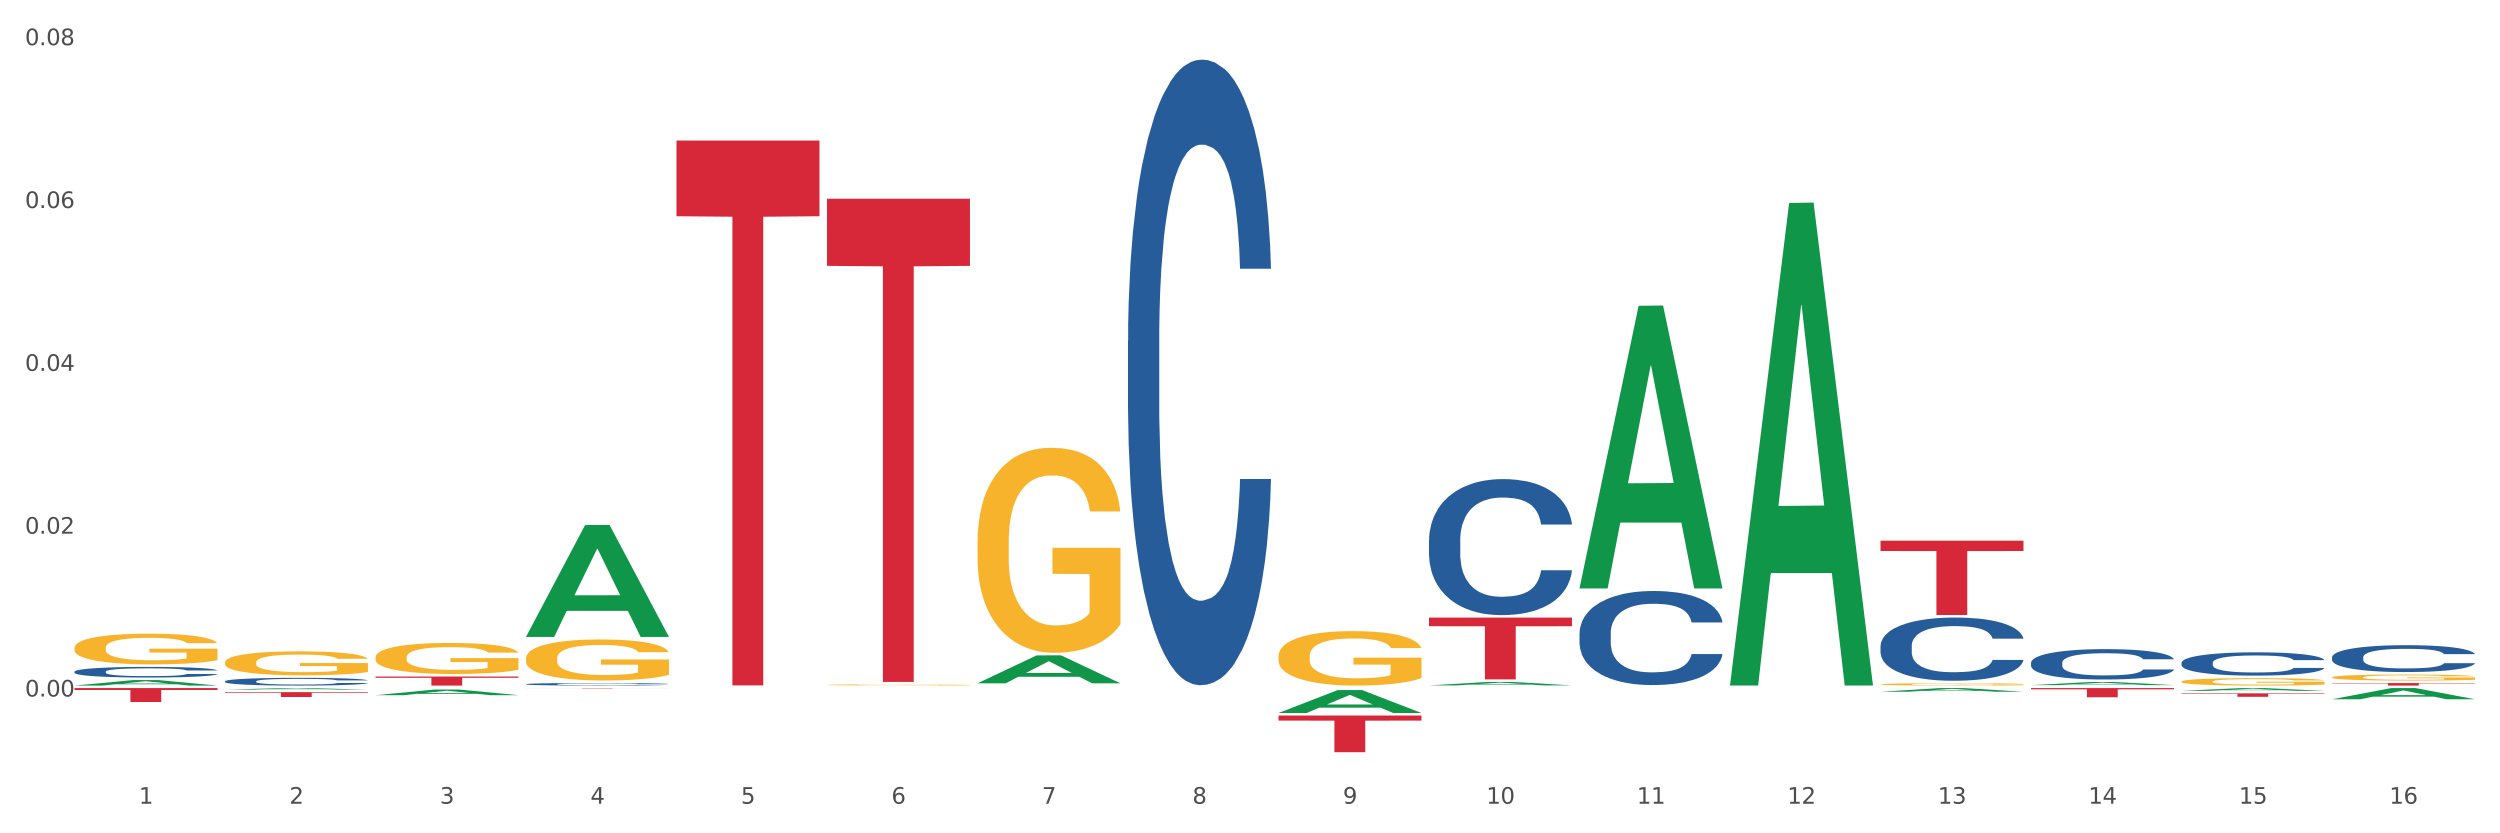 <?xml version="1.0" encoding="utf-8" standalone="no"?>
<!DOCTYPE svg PUBLIC "-//W3C//DTD SVG 1.1//EN"
  "http://www.w3.org/Graphics/SVG/1.1/DTD/svg11.dtd">
<svg xmlns:xlink="http://www.w3.org/1999/xlink" width="1080pt" height="360pt" viewBox="0 0 1080 360" xmlns="http://www.w3.org/2000/svg" version="1.1">
 <rect x="0" y="0" width="1080" height="360" fill="#333333" stroke="none"/>
 <defs>
  <style type="text/css">*{stroke-linejoin: round; stroke-linecap: butt}</style>
 </defs>
 <g id="figure_1">
  <g id="patch_1">
   <path d="M 0 360 
L 1080 360 
L 1080 0 
L 0 0 
z
" style="fill: #ffffff; stroke: #ffffff; stroke-linejoin: miter"/>
  </g>
  <g id="axes_1">
   <g id="matplotlib.axis_1">
    <g id="xtick_1">
     <g id="text_1">
      <!-- 1 -->
      <g style="fill: #4d4d4d" transform="translate(60.004 347.204) scale(0.096 -0.096)">
       <defs>
        <path id="DejaVuSans-31" d="M 794 531 
L 1825 531 
L 1825 4091 
L 703 3866 
L 703 4441 
L 1819 4666 
L 2450 4666 
L 2450 531 
L 3481 531 
L 3481 0 
L 794 0 
L 794 531 
z
" transform="scale(0.016)"/>
       </defs>
       <use xlink:href="#DejaVuSans-31"/>
      </g>
     </g>
    </g>
    <g id="xtick_2">
     <g id="text_2">
      <!-- 2 -->
      <g style="fill: #4d4d4d" transform="translate(125.021 347.204) scale(0.096 -0.096)">
       <defs>
        <path id="DejaVuSans-32" d="M 1228 531 
L 3431 531 
L 3431 0 
L 469 0 
L 469 531 
Q 828 903 1448 1529 
Q 2069 2156 2228 2338 
Q 2531 2678 2651 2914 
Q 2772 3150 2772 3378 
Q 2772 3750 2511 3984 
Q 2250 4219 1831 4219 
Q 1534 4219 1204 4116 
Q 875 4013 500 3803 
L 500 4441 
Q 881 4594 1212 4672 
Q 1544 4750 1819 4750 
Q 2544 4750 2975 4387 
Q 3406 4025 3406 3419 
Q 3406 3131 3298 2873 
Q 3191 2616 2906 2266 
Q 2828 2175 2409 1742 
Q 1991 1309 1228 531 
z
" transform="scale(0.016)"/>
       </defs>
       <use xlink:href="#DejaVuSans-32"/>
      </g>
     </g>
    </g>
    <g id="xtick_3">
     <g id="text_3">
      <!-- 3 -->
      <g style="fill: #4d4d4d" transform="translate(190.039 347.204) scale(0.096 -0.096)">
       <defs>
        <path id="DejaVuSans-33" d="M 2597 2516 
Q 3050 2419 3304 2112 
Q 3559 1806 3559 1356 
Q 3559 666 3084 287 
Q 2609 -91 1734 -91 
Q 1441 -91 1130 -33 
Q 819 25 488 141 
L 488 750 
Q 750 597 1062 519 
Q 1375 441 1716 441 
Q 2309 441 2620 675 
Q 2931 909 2931 1356 
Q 2931 1769 2642 2001 
Q 2353 2234 1838 2234 
L 1294 2234 
L 1294 2753 
L 1863 2753 
Q 2328 2753 2575 2939 
Q 2822 3125 2822 3475 
Q 2822 3834 2567 4026 
Q 2313 4219 1838 4219 
Q 1578 4219 1281 4162 
Q 984 4106 628 3988 
L 628 4550 
Q 988 4650 1302 4700 
Q 1616 4750 1894 4750 
Q 2613 4750 3031 4423 
Q 3450 4097 3450 3541 
Q 3450 3153 3228 2886 
Q 3006 2619 2597 2516 
z
" transform="scale(0.016)"/>
       </defs>
       <use xlink:href="#DejaVuSans-33"/>
      </g>
     </g>
    </g>
    <g id="xtick_4">
     <g id="text_4">
      <!-- 4 -->
      <g style="fill: #4d4d4d" transform="translate(255.056 347.204) scale(0.096 -0.096)">
       <defs>
        <path id="DejaVuSans-34" d="M 2419 4116 
L 825 1625 
L 2419 1625 
L 2419 4116 
z
M 2253 4666 
L 3047 4666 
L 3047 1625 
L 3713 1625 
L 3713 1100 
L 3047 1100 
L 3047 0 
L 2419 0 
L 2419 1100 
L 313 1100 
L 313 1709 
L 2253 4666 
z
" transform="scale(0.016)"/>
       </defs>
       <use xlink:href="#DejaVuSans-34"/>
      </g>
     </g>
    </g>
    <g id="xtick_5">
     <g id="text_5">
      <!-- 5 -->
      <g style="fill: #4d4d4d" transform="translate(320.073 347.204) scale(0.096 -0.096)">
       <defs>
        <path id="DejaVuSans-35" d="M 691 4666 
L 3169 4666 
L 3169 4134 
L 1269 4134 
L 1269 2991 
Q 1406 3038 1543 3061 
Q 1681 3084 1819 3084 
Q 2600 3084 3056 2656 
Q 3513 2228 3513 1497 
Q 3513 744 3044 326 
Q 2575 -91 1722 -91 
Q 1428 -91 1123 -41 
Q 819 9 494 109 
L 494 744 
Q 775 591 1075 516 
Q 1375 441 1709 441 
Q 2250 441 2565 725 
Q 2881 1009 2881 1497 
Q 2881 1984 2565 2268 
Q 2250 2553 1709 2553 
Q 1456 2553 1204 2497 
Q 953 2441 691 2322 
L 691 4666 
z
" transform="scale(0.016)"/>
       </defs>
       <use xlink:href="#DejaVuSans-35"/>
      </g>
     </g>
    </g>
    <g id="xtick_6">
     <g id="text_6">
      <!-- 6 -->
      <g style="fill: #4d4d4d" transform="translate(385.09 347.204) scale(0.096 -0.096)">
       <defs>
        <path id="DejaVuSans-36" d="M 2113 2584 
Q 1688 2584 1439 2293 
Q 1191 2003 1191 1497 
Q 1191 994 1439 701 
Q 1688 409 2113 409 
Q 2538 409 2786 701 
Q 3034 994 3034 1497 
Q 3034 2003 2786 2293 
Q 2538 2584 2113 2584 
z
M 3366 4563 
L 3366 3988 
Q 3128 4100 2886 4159 
Q 2644 4219 2406 4219 
Q 1781 4219 1451 3797 
Q 1122 3375 1075 2522 
Q 1259 2794 1537 2939 
Q 1816 3084 2150 3084 
Q 2853 3084 3261 2657 
Q 3669 2231 3669 1497 
Q 3669 778 3244 343 
Q 2819 -91 2113 -91 
Q 1303 -91 875 529 
Q 447 1150 447 2328 
Q 447 3434 972 4092 
Q 1497 4750 2381 4750 
Q 2619 4750 2861 4703 
Q 3103 4656 3366 4563 
z
" transform="scale(0.016)"/>
       </defs>
       <use xlink:href="#DejaVuSans-36"/>
      </g>
     </g>
    </g>
    <g id="xtick_7">
     <g id="text_7">
      <!-- 7 -->
      <g style="fill: #4d4d4d" transform="translate(450.108 347.204) scale(0.096 -0.096)">
       <defs>
        <path id="DejaVuSans-37" d="M 525 4666 
L 3525 4666 
L 3525 4397 
L 1831 0 
L 1172 0 
L 2766 4134 
L 525 4134 
L 525 4666 
z
" transform="scale(0.016)"/>
       </defs>
       <use xlink:href="#DejaVuSans-37"/>
      </g>
     </g>
    </g>
    <g id="xtick_8">
     <g id="text_8">
      <!-- 8 -->
      <g style="fill: #4d4d4d" transform="translate(515.125 347.204) scale(0.096 -0.096)">
       <defs>
        <path id="DejaVuSans-38" d="M 2034 2216 
Q 1584 2216 1326 1975 
Q 1069 1734 1069 1313 
Q 1069 891 1326 650 
Q 1584 409 2034 409 
Q 2484 409 2743 651 
Q 3003 894 3003 1313 
Q 3003 1734 2745 1975 
Q 2488 2216 2034 2216 
z
M 1403 2484 
Q 997 2584 770 2862 
Q 544 3141 544 3541 
Q 544 4100 942 4425 
Q 1341 4750 2034 4750 
Q 2731 4750 3128 4425 
Q 3525 4100 3525 3541 
Q 3525 3141 3298 2862 
Q 3072 2584 2669 2484 
Q 3125 2378 3379 2068 
Q 3634 1759 3634 1313 
Q 3634 634 3220 271 
Q 2806 -91 2034 -91 
Q 1263 -91 848 271 
Q 434 634 434 1313 
Q 434 1759 690 2068 
Q 947 2378 1403 2484 
z
M 1172 3481 
Q 1172 3119 1398 2916 
Q 1625 2713 2034 2713 
Q 2441 2713 2670 2916 
Q 2900 3119 2900 3481 
Q 2900 3844 2670 4047 
Q 2441 4250 2034 4250 
Q 1625 4250 1398 4047 
Q 1172 3844 1172 3481 
z
" transform="scale(0.016)"/>
       </defs>
       <use xlink:href="#DejaVuSans-38"/>
      </g>
     </g>
    </g>
    <g id="xtick_9">
     <g id="text_9">
      <!-- 9 -->
      <g style="fill: #4d4d4d" transform="translate(580.142 347.204) scale(0.096 -0.096)">
       <defs>
        <path id="DejaVuSans-39" d="M 703 97 
L 703 672 
Q 941 559 1184 500 
Q 1428 441 1663 441 
Q 2288 441 2617 861 
Q 2947 1281 2994 2138 
Q 2813 1869 2534 1725 
Q 2256 1581 1919 1581 
Q 1219 1581 811 2004 
Q 403 2428 403 3163 
Q 403 3881 828 4315 
Q 1253 4750 1959 4750 
Q 2769 4750 3195 4129 
Q 3622 3509 3622 2328 
Q 3622 1225 3098 567 
Q 2575 -91 1691 -91 
Q 1453 -91 1209 -44 
Q 966 3 703 97 
z
M 1959 2075 
Q 2384 2075 2632 2365 
Q 2881 2656 2881 3163 
Q 2881 3666 2632 3958 
Q 2384 4250 1959 4250 
Q 1534 4250 1286 3958 
Q 1038 3666 1038 3163 
Q 1038 2656 1286 2365 
Q 1534 2075 1959 2075 
z
" transform="scale(0.016)"/>
       </defs>
       <use xlink:href="#DejaVuSans-39"/>
      </g>
     </g>
    </g>
    <g id="xtick_10">
     <g id="text_10">
      <!-- 10 -->
      <g style="fill: #4d4d4d" transform="translate(642.105 347.204) scale(0.096 -0.096)">
       <defs>
        <path id="DejaVuSans-30" d="M 2034 4250 
Q 1547 4250 1301 3770 
Q 1056 3291 1056 2328 
Q 1056 1369 1301 889 
Q 1547 409 2034 409 
Q 2525 409 2770 889 
Q 3016 1369 3016 2328 
Q 3016 3291 2770 3770 
Q 2525 4250 2034 4250 
z
M 2034 4750 
Q 2819 4750 3233 4129 
Q 3647 3509 3647 2328 
Q 3647 1150 3233 529 
Q 2819 -91 2034 -91 
Q 1250 -91 836 529 
Q 422 1150 422 2328 
Q 422 3509 836 4129 
Q 1250 4750 2034 4750 
z
" transform="scale(0.016)"/>
       </defs>
       <use xlink:href="#DejaVuSans-31"/>
       <use xlink:href="#DejaVuSans-30" transform="translate(63.623 0)"/>
      </g>
     </g>
    </g>
    <g id="xtick_11">
     <g id="text_11">
      <!-- 11 -->
      <g style="fill: #4d4d4d" transform="translate(707.123 347.204) scale(0.096 -0.096)">
       <use xlink:href="#DejaVuSans-31"/>
       <use xlink:href="#DejaVuSans-31" transform="translate(63.623 0)"/>
      </g>
     </g>
    </g>
    <g id="xtick_12">
     <g id="text_12">
      <!-- 12 -->
      <g style="fill: #4d4d4d" transform="translate(772.14 347.204) scale(0.096 -0.096)">
       <use xlink:href="#DejaVuSans-31"/>
       <use xlink:href="#DejaVuSans-32" transform="translate(63.623 0)"/>
      </g>
     </g>
    </g>
    <g id="xtick_13">
     <g id="text_13">
      <!-- 13 -->
      <g style="fill: #4d4d4d" transform="translate(837.157 347.204) scale(0.096 -0.096)">
       <use xlink:href="#DejaVuSans-31"/>
       <use xlink:href="#DejaVuSans-33" transform="translate(63.623 0)"/>
      </g>
     </g>
    </g>
    <g id="xtick_14">
     <g id="text_14">
      <!-- 14 -->
      <g style="fill: #4d4d4d" transform="translate(902.174 347.204) scale(0.096 -0.096)">
       <use xlink:href="#DejaVuSans-31"/>
       <use xlink:href="#DejaVuSans-34" transform="translate(63.623 0)"/>
      </g>
     </g>
    </g>
    <g id="xtick_15">
     <g id="text_15">
      <!-- 15 -->
      <g style="fill: #4d4d4d" transform="translate(967.192 347.204) scale(0.096 -0.096)">
       <use xlink:href="#DejaVuSans-31"/>
       <use xlink:href="#DejaVuSans-35" transform="translate(63.623 0)"/>
      </g>
     </g>
    </g>
    <g id="xtick_16">
     <g id="text_16">
      <!-- 16 -->
      <g style="fill: #4d4d4d" transform="translate(1032.209 347.204) scale(0.096 -0.096)">
       <use xlink:href="#DejaVuSans-31"/>
       <use xlink:href="#DejaVuSans-36" transform="translate(63.623 0)"/>
      </g>
     </g>
    </g>
    <g id="xtick_17"/>
    <g id="xtick_18"/>
    <g id="xtick_19"/>
    <g id="xtick_20"/>
    <g id="xtick_21"/>
    <g id="xtick_22"/>
    <g id="xtick_23"/>
    <g id="xtick_24"/>
    <g id="xtick_25"/>
    <g id="xtick_26"/>
    <g id="xtick_27"/>
    <g id="xtick_28"/>
    <g id="xtick_29"/>
    <g id="xtick_30"/>
    <g id="xtick_31"/>
   </g>
   <g id="matplotlib.axis_2">
    <g id="ytick_1">
     <g id="text_17">
      <!-- 0.00 -->
      <g style="fill: #4d4d4d" transform="translate(10.8 300.9) scale(0.096 -0.096)">
       <defs>
        <path id="DejaVuSans-2e" d="M 684 794 
L 1344 794 
L 1344 0 
L 684 0 
L 684 794 
z
" transform="scale(0.016)"/>
       </defs>
       <use xlink:href="#DejaVuSans-30"/>
       <use xlink:href="#DejaVuSans-2e" transform="translate(63.623 0)"/>
       <use xlink:href="#DejaVuSans-30" transform="translate(95.41 0)"/>
       <use xlink:href="#DejaVuSans-30" transform="translate(159.033 0)"/>
      </g>
     </g>
    </g>
    <g id="ytick_2">
     <g id="text_18">
      <!-- 0.02 -->
      <g style="fill: #4d4d4d" transform="translate(10.8 230.556) scale(0.096 -0.096)">
       <use xlink:href="#DejaVuSans-30"/>
       <use xlink:href="#DejaVuSans-2e" transform="translate(63.623 0)"/>
       <use xlink:href="#DejaVuSans-30" transform="translate(95.41 0)"/>
       <use xlink:href="#DejaVuSans-32" transform="translate(159.033 0)"/>
      </g>
     </g>
    </g>
    <g id="ytick_3">
     <g id="text_19">
      <!-- 0.04 -->
      <g style="fill: #4d4d4d" transform="translate(10.8 160.211) scale(0.096 -0.096)">
       <use xlink:href="#DejaVuSans-30"/>
       <use xlink:href="#DejaVuSans-2e" transform="translate(63.623 0)"/>
       <use xlink:href="#DejaVuSans-30" transform="translate(95.41 0)"/>
       <use xlink:href="#DejaVuSans-34" transform="translate(159.033 0)"/>
      </g>
     </g>
    </g>
    <g id="ytick_4">
     <g id="text_20">
      <!-- 0.06 -->
      <g style="fill: #4d4d4d" transform="translate(10.8 89.867) scale(0.096 -0.096)">
       <use xlink:href="#DejaVuSans-30"/>
       <use xlink:href="#DejaVuSans-2e" transform="translate(63.623 0)"/>
       <use xlink:href="#DejaVuSans-30" transform="translate(95.41 0)"/>
       <use xlink:href="#DejaVuSans-36" transform="translate(159.033 0)"/>
      </g>
     </g>
    </g>
    <g id="ytick_5">
     <g id="text_21">
      <!-- 0.08 -->
      <g style="fill: #4d4d4d" transform="translate(10.8 19.523) scale(0.096 -0.096)">
       <use xlink:href="#DejaVuSans-30"/>
       <use xlink:href="#DejaVuSans-2e" transform="translate(63.623 0)"/>
       <use xlink:href="#DejaVuSans-30" transform="translate(95.41 0)"/>
       <use xlink:href="#DejaVuSans-38" transform="translate(159.033 0)"/>
      </g>
     </g>
    </g>
    <g id="ytick_6"/>
    <g id="ytick_7"/>
    <g id="ytick_8"/>
    <g id="ytick_9"/>
    <g id="ytick_10"/>
   </g>
   <g id="PolyCollection_1">
    <path d="M 32.175 297.253 
L 93.941 297.253 
L 93.941 298.087 
L 69.645 298.092 
L 69.645 303.253 
L 56.325 303.253 
L 56.325 298.092 
L 32.175 298.087 
L 32.175 297.259 
L 32.175 297.253 
z
" clip-path="url(#p057e0c8fb7)" style="fill: #d62839"/>
    <path d="M 97.192 298.997 
L 158.959 298.997 
L 158.959 299.288 
L 134.662 299.29 
L 134.662 301.09 
L 121.343 301.09 
L 121.343 299.29 
L 97.192 299.288 
L 97.192 298.999 
L 97.192 298.997 
z
" clip-path="url(#p057e0c8fb7)" style="fill: #d62839"/>
    <path d="M 617.33 266.818 
L 679.097 266.818 
L 679.097 270.526 
L 654.8 270.551 
L 654.8 293.499 
L 641.481 293.499 
L 641.481 270.551 
L 617.33 270.526 
L 617.33 266.843 
L 617.33 266.818 
z
" clip-path="url(#p057e0c8fb7)" style="fill: #d62839"/>
    <path d="M 552.313 309.103 
L 614.079 309.103 
L 614.079 311.305 
L 589.783 311.32 
L 589.783 324.95 
L 576.463 324.95 
L 576.463 311.32 
L 552.313 311.305 
L 552.313 309.118 
L 552.313 309.103 
z
" clip-path="url(#p057e0c8fb7)" style="fill: #d62839"/>
    <path d="M 357.261 85.849 
L 419.028 85.849 
L 419.028 114.857 
L 394.731 115.053 
L 394.731 294.594 
L 381.412 294.594 
L 381.412 115.053 
L 357.261 114.857 
L 357.261 86.045 
L 357.261 85.849 
z
" clip-path="url(#p057e0c8fb7)" style="fill: #d62839"/>
    <path d="M 292.244 60.698 
L 354.01 60.698 
L 354.01 93.411 
L 329.714 93.632 
L 329.714 296.093 
L 316.394 296.093 
L 316.394 93.632 
L 292.244 93.411 
L 292.244 60.919 
L 292.244 60.698 
z
" clip-path="url(#p057e0c8fb7)" style="fill: #d62839"/>
    <path d="M 227.227 297.253 
L 288.993 297.253 
L 288.993 297.274 
L 264.696 297.274 
L 264.696 297.403 
L 251.377 297.403 
L 251.377 297.274 
L 227.227 297.274 
L 227.227 297.253 
L 227.227 297.253 
z
" clip-path="url(#p057e0c8fb7)" style="fill: #d62839"/>
    <path d="M 162.209 292.255 
L 223.976 292.255 
L 223.976 292.799 
L 199.679 292.803 
L 199.679 296.167 
L 186.36 296.167 
L 186.36 292.803 
L 162.209 292.799 
L 162.209 292.259 
L 162.209 292.255 
z
" clip-path="url(#p057e0c8fb7)" style="fill: #d62839"/>
    <path d="M 812.382 233.573 
L 874.148 233.573 
L 874.148 238.036 
L 849.852 238.067 
L 849.852 265.694 
L 836.532 265.694 
L 836.532 238.067 
L 812.382 238.036 
L 812.382 233.603 
L 812.382 233.573 
z
" clip-path="url(#p057e0c8fb7)" style="fill: #d62839"/>
    <path d="M 877.399 297.253 
L 939.166 297.253 
L 939.166 297.803 
L 914.869 297.807 
L 914.869 301.211 
L 901.549 301.211 
L 901.549 297.807 
L 877.399 297.803 
L 877.399 297.257 
L 877.399 297.253 
z
" clip-path="url(#p057e0c8fb7)" style="fill: #d62839"/>
    <path d="M 162.209 300.317 
L 162.273 300.315 
L 187.744 297.883 
L 198.314 297.881 
L 223.976 300.322 
L 211.75 300.322 
L 206.21 299.753 
L 179.912 299.753 
L 179.721 299.762 
L 174.372 300.322 
L 162.209 300.322 
L 162.209 300.317 
L 183.223 299.414 
L 202.899 299.412 
L 193.156 298.401 
L 193.029 298.396 
L 192.902 298.403 
L 183.159 299.412 
L 183.223 299.414 
L 162.209 300.317 
z
" clip-path="url(#p057e0c8fb7)" style="fill: #109648"/>
    <path d="M 227.227 275.077 
L 227.29 275.032 
L 252.761 226.821 
L 263.331 226.775 
L 288.993 275.168 
L 276.767 275.168 
L 271.227 263.899 
L 244.929 263.899 
L 244.738 264.081 
L 239.389 275.168 
L 227.227 275.168 
L 227.227 275.077 
L 248.24 257.174 
L 267.916 257.129 
L 258.174 237.09 
L 258.046 236.999 
L 257.919 237.135 
L 248.176 257.129 
L 248.24 257.174 
L 227.227 275.077 
z
" clip-path="url(#p057e0c8fb7)" style="fill: #109648"/>
    <path d="M 97.192 297.91 
L 97.256 297.909 
L 122.727 297.254 
L 133.297 297.253 
L 158.959 297.911 
L 146.733 297.911 
L 141.193 297.758 
L 114.894 297.758 
L 114.703 297.76 
L 109.354 297.911 
L 97.192 297.911 
L 97.192 297.91 
L 118.206 297.666 
L 137.882 297.666 
L 128.139 297.393 
L 128.012 297.392 
L 127.884 297.394 
L 118.142 297.666 
L 118.206 297.666 
L 97.192 297.91 
z
" clip-path="url(#p057e0c8fb7)" style="fill: #109648"/>
    <path d="M 32.175 296.162 
L 32.239 296.16 
L 57.709 293.782 
L 68.28 293.78 
L 93.941 296.167 
L 81.715 296.167 
L 76.176 295.611 
L 49.877 295.611 
L 49.686 295.62 
L 44.337 296.167 
L 32.175 296.167 
L 32.175 296.162 
L 53.188 295.279 
L 72.864 295.277 
L 63.122 294.289 
L 62.995 294.284 
L 62.867 294.291 
L 53.125 295.277 
L 53.188 295.279 
L 32.175 296.162 
z
" clip-path="url(#p057e0c8fb7)" style="fill: #109648"/>
    <path d="M 1007.434 295.095 
L 1069.2 295.095 
L 1069.2 295.244 
L 1044.903 295.245 
L 1044.903 296.167 
L 1031.584 296.167 
L 1031.584 295.245 
L 1007.434 295.244 
L 1007.434 295.096 
L 1007.434 295.095 
z
" clip-path="url(#p057e0c8fb7)" style="fill: #d62839"/>
    <path d="M 942.416 299.53 
L 1004.183 299.53 
L 1004.183 299.738 
L 979.886 299.74 
L 979.886 301.032 
L 966.567 301.032 
L 966.567 299.74 
L 942.416 299.738 
L 942.416 299.531 
L 942.416 299.53 
z
" clip-path="url(#p057e0c8fb7)" style="fill: #d62839"/>
    <path d="M 32.175 279.884 
L 32.248 279.872 
L 32.248 279.436 
L 32.394 279.061 
L 33.123 278.153 
L 34.217 277.402 
L 35.019 277.002 
L 35.821 276.675 
L 36.769 276.348 
L 37.936 276.009 
L 40.051 275.513 
L 41.363 275.259 
L 42.968 274.992 
L 45.885 274.605 
L 47.999 274.387 
L 50.187 274.205 
L 53.76 273.987 
L 56.094 273.89 
L 58.573 273.818 
L 61.563 273.769 
L 63.824 273.757 
L 68.783 273.793 
L 73.012 273.902 
L 75.054 273.987 
L 77.679 274.132 
L 79.065 274.229 
L 81.326 274.423 
L 83.659 274.677 
L 85.263 274.895 
L 87.67 275.307 
L 89.493 275.719 
L 91.17 276.227 
L 92.045 276.578 
L 92.702 276.905 
L 93.285 277.281 
L 93.868 277.874 
L 80.742 277.874 
L 80.232 277.45 
L 79.43 277.051 
L 78.263 276.663 
L 77.242 276.421 
L 75.492 276.118 
L 73.887 275.925 
L 72.21 275.779 
L 70.168 275.658 
L 68.564 275.598 
L 66.303 275.549 
L 61.855 275.561 
L 58.865 275.658 
L 56.823 275.779 
L 55.511 275.888 
L 54.344 276.009 
L 53.031 276.179 
L 51.5 276.433 
L 50.406 276.663 
L 49.312 276.954 
L 48.437 277.244 
L 47.635 277.583 
L 46.979 277.947 
L 46.468 278.322 
L 46.031 278.782 
L 45.666 279.545 
L 45.666 281.204 
L 45.812 281.579 
L 46.176 282.076 
L 46.614 282.451 
L 47.343 282.899 
L 47.999 283.202 
L 49.239 283.638 
L 50.625 284.001 
L 51.719 284.231 
L 52.812 284.425 
L 54.708 284.691 
L 56.823 284.909 
L 58.646 285.043 
L 61.126 285.164 
L 62.803 285.212 
L 64.261 285.236 
L 67.835 285.236 
L 70.387 285.2 
L 73.231 285.115 
L 75.419 285.006 
L 77.242 284.873 
L 79.284 284.655 
L 80.596 284.449 
L 80.596 281.918 
L 64.553 281.906 
L 64.553 280.223 
L 93.941 280.223 
L 93.941 285.164 
L 92.702 285.418 
L 91.316 285.648 
L 89.858 285.854 
L 87.67 286.108 
L 85.045 286.35 
L 82.711 286.52 
L 80.232 286.665 
L 77.315 286.798 
L 73.523 286.919 
L 71.189 286.968 
L 68.272 287.004 
L 64.845 287.016 
L 61.855 286.992 
L 58.938 286.932 
L 55.875 286.823 
L 52.885 286.665 
L 50.625 286.508 
L 48.364 286.314 
L 45.958 286.06 
L 44.062 285.818 
L 42.603 285.6 
L 40.999 285.321 
L 39.249 284.958 
L 37.936 284.631 
L 36.769 284.292 
L 35.529 283.856 
L 34.654 283.481 
L 33.779 283.008 
L 33.269 282.657 
L 32.685 282.112 
L 32.248 281.349 
L 32.175 279.884 
z
" clip-path="url(#p057e0c8fb7)" style="fill: #f7b32b"/>
    <path d="M 97.192 286.17 
L 97.265 286.161 
L 97.265 285.82 
L 97.411 285.527 
L 98.14 284.818 
L 99.234 284.232 
L 100.036 283.92 
L 100.838 283.665 
L 101.786 283.41 
L 102.953 283.145 
L 105.068 282.758 
L 106.381 282.559 
L 107.985 282.351 
L 110.902 282.049 
L 113.017 281.879 
L 115.204 281.737 
L 118.778 281.567 
L 121.111 281.491 
L 123.591 281.435 
L 126.58 281.397 
L 128.841 281.387 
L 133.8 281.416 
L 138.03 281.501 
L 140.071 281.567 
L 142.697 281.68 
L 144.082 281.756 
L 146.343 281.907 
L 148.676 282.106 
L 150.281 282.276 
L 152.687 282.597 
L 154.51 282.919 
L 156.188 283.316 
L 157.063 283.59 
L 157.719 283.845 
L 158.302 284.138 
L 158.886 284.601 
L 145.759 284.601 
L 145.249 284.27 
L 144.447 283.958 
L 143.28 283.656 
L 142.259 283.467 
L 140.509 283.23 
L 138.905 283.079 
L 137.227 282.966 
L 135.185 282.871 
L 133.581 282.824 
L 131.321 282.786 
L 126.872 282.796 
L 123.882 282.871 
L 121.84 282.966 
L 120.528 283.051 
L 119.361 283.145 
L 118.048 283.278 
L 116.517 283.476 
L 115.423 283.656 
L 114.329 283.883 
L 113.454 284.109 
L 112.652 284.374 
L 111.996 284.658 
L 111.485 284.951 
L 111.048 285.31 
L 110.683 285.905 
L 110.683 287.2 
L 110.829 287.493 
L 111.194 287.881 
L 111.631 288.174 
L 112.36 288.524 
L 113.017 288.76 
L 114.256 289.1 
L 115.642 289.384 
L 116.736 289.563 
L 117.83 289.715 
L 119.726 289.923 
L 121.84 290.093 
L 123.664 290.197 
L 126.143 290.291 
L 127.82 290.329 
L 129.279 290.348 
L 132.852 290.348 
L 135.404 290.319 
L 138.248 290.253 
L 140.436 290.168 
L 142.259 290.064 
L 144.301 289.894 
L 145.614 289.733 
L 145.614 287.758 
L 129.57 287.749 
L 129.57 286.435 
L 158.959 286.435 
L 158.959 290.291 
L 157.719 290.49 
L 156.333 290.669 
L 154.875 290.83 
L 152.687 291.028 
L 150.062 291.217 
L 147.728 291.35 
L 145.249 291.463 
L 142.332 291.567 
L 138.54 291.662 
L 136.206 291.699 
L 133.289 291.728 
L 129.862 291.737 
L 126.872 291.718 
L 123.955 291.671 
L 120.892 291.586 
L 117.903 291.463 
L 115.642 291.34 
L 113.381 291.189 
L 110.975 290.991 
L 109.079 290.802 
L 107.62 290.631 
L 106.016 290.414 
L 104.266 290.13 
L 102.953 289.875 
L 101.786 289.611 
L 100.547 289.27 
L 99.672 288.977 
L 98.797 288.609 
L 98.286 288.335 
L 97.703 287.909 
L 97.265 287.314 
L 97.192 286.17 
z
" clip-path="url(#p057e0c8fb7)" style="fill: #f7b32b"/>
    <path d="M 162.209 283.961 
L 162.282 283.949 
L 162.282 283.508 
L 162.428 283.129 
L 163.157 282.211 
L 164.251 281.452 
L 165.054 281.049 
L 165.856 280.718 
L 166.804 280.388 
L 167.97 280.045 
L 170.085 279.543 
L 171.398 279.286 
L 173.002 279.017 
L 175.919 278.626 
L 178.034 278.405 
L 180.222 278.222 
L 183.795 278.001 
L 186.128 277.904 
L 188.608 277.83 
L 191.598 277.781 
L 193.858 277.769 
L 198.817 277.806 
L 203.047 277.916 
L 205.089 278.001 
L 207.714 278.148 
L 209.099 278.246 
L 211.36 278.442 
L 213.694 278.699 
L 215.298 278.919 
L 217.704 279.335 
L 219.528 279.751 
L 221.205 280.265 
L 222.08 280.62 
L 222.736 280.951 
L 223.32 281.33 
L 223.903 281.93 
L 210.777 281.93 
L 210.266 281.501 
L 209.464 281.098 
L 208.297 280.706 
L 207.276 280.461 
L 205.526 280.155 
L 203.922 279.959 
L 202.245 279.813 
L 200.203 279.69 
L 198.598 279.629 
L 196.338 279.58 
L 191.889 279.592 
L 188.9 279.69 
L 186.858 279.813 
L 185.545 279.923 
L 184.378 280.045 
L 183.066 280.216 
L 181.534 280.473 
L 180.44 280.706 
L 179.347 281 
L 178.471 281.293 
L 177.669 281.636 
L 177.013 282.003 
L 176.503 282.383 
L 176.065 282.848 
L 175.7 283.619 
L 175.7 285.295 
L 175.846 285.675 
L 176.211 286.176 
L 176.648 286.556 
L 177.378 287.008 
L 178.034 287.314 
L 179.274 287.755 
L 180.659 288.122 
L 181.753 288.355 
L 182.847 288.55 
L 184.743 288.82 
L 186.858 289.04 
L 188.681 289.175 
L 191.16 289.297 
L 192.837 289.346 
L 194.296 289.37 
L 197.869 289.37 
L 200.422 289.334 
L 203.266 289.248 
L 205.453 289.138 
L 207.276 289.003 
L 209.318 288.783 
L 210.631 288.575 
L 210.631 286.017 
L 194.588 286.005 
L 194.588 284.304 
L 223.976 284.304 
L 223.976 289.297 
L 222.736 289.554 
L 221.351 289.786 
L 219.892 289.995 
L 217.704 290.252 
L 215.079 290.496 
L 212.746 290.668 
L 210.266 290.814 
L 207.349 290.949 
L 203.557 291.071 
L 201.224 291.12 
L 198.307 291.157 
L 194.879 291.169 
L 191.889 291.145 
L 188.972 291.084 
L 185.91 290.974 
L 182.92 290.814 
L 180.659 290.655 
L 178.399 290.46 
L 175.992 290.203 
L 174.096 289.958 
L 172.638 289.738 
L 171.033 289.456 
L 169.283 289.089 
L 167.97 288.758 
L 166.804 288.416 
L 165.564 287.975 
L 164.689 287.596 
L 163.814 287.119 
L 163.303 286.764 
L 162.72 286.213 
L 162.282 285.442 
L 162.209 283.961 
z
" clip-path="url(#p057e0c8fb7)" style="fill: #f7b32b"/>
    <path d="M 227.227 284.44 
L 227.3 284.424 
L 227.3 283.842 
L 227.445 283.34 
L 228.175 282.127 
L 229.269 281.124 
L 230.071 280.59 
L 230.873 280.153 
L 231.821 279.716 
L 232.988 279.263 
L 235.102 278.6 
L 236.415 278.26 
L 238.019 277.904 
L 240.936 277.386 
L 243.051 277.095 
L 245.239 276.853 
L 248.812 276.561 
L 251.146 276.432 
L 253.625 276.335 
L 256.615 276.27 
L 258.876 276.254 
L 263.834 276.303 
L 268.064 276.448 
L 270.106 276.561 
L 272.731 276.756 
L 274.117 276.885 
L 276.377 277.144 
L 278.711 277.484 
L 280.315 277.775 
L 282.722 278.325 
L 284.545 278.875 
L 286.222 279.554 
L 287.097 280.024 
L 287.753 280.46 
L 288.337 280.962 
L 288.92 281.755 
L 275.794 281.755 
L 275.283 281.188 
L 274.481 280.655 
L 273.315 280.137 
L 272.294 279.813 
L 270.543 279.409 
L 268.939 279.15 
L 267.262 278.956 
L 265.22 278.794 
L 263.616 278.713 
L 261.355 278.648 
L 256.907 278.665 
L 253.917 278.794 
L 251.875 278.956 
L 250.562 279.101 
L 249.396 279.263 
L 248.083 279.49 
L 246.552 279.829 
L 245.458 280.137 
L 244.364 280.525 
L 243.489 280.913 
L 242.687 281.366 
L 242.03 281.852 
L 241.52 282.353 
L 241.082 282.968 
L 240.718 283.987 
L 240.718 286.204 
L 240.863 286.705 
L 241.228 287.369 
L 241.666 287.87 
L 242.395 288.469 
L 243.051 288.873 
L 244.291 289.456 
L 245.676 289.941 
L 246.77 290.248 
L 247.864 290.507 
L 249.76 290.863 
L 251.875 291.154 
L 253.698 291.332 
L 256.177 291.494 
L 257.855 291.559 
L 259.313 291.591 
L 262.886 291.591 
L 265.439 291.543 
L 268.283 291.43 
L 270.47 291.284 
L 272.294 291.106 
L 274.335 290.815 
L 275.648 290.54 
L 275.648 287.158 
L 259.605 287.142 
L 259.605 284.893 
L 288.993 284.893 
L 288.993 291.494 
L 287.753 291.834 
L 286.368 292.141 
L 284.909 292.416 
L 282.722 292.756 
L 280.096 293.08 
L 277.763 293.306 
L 275.283 293.5 
L 272.366 293.678 
L 268.574 293.84 
L 266.241 293.905 
L 263.324 293.953 
L 259.897 293.97 
L 256.907 293.937 
L 253.99 293.856 
L 250.927 293.711 
L 247.937 293.5 
L 245.676 293.29 
L 243.416 293.031 
L 241.009 292.691 
L 239.113 292.368 
L 237.655 292.077 
L 236.05 291.705 
L 234.3 291.219 
L 232.988 290.782 
L 231.821 290.329 
L 230.581 289.747 
L 229.706 289.245 
L 228.831 288.614 
L 228.321 288.145 
L 227.737 287.417 
L 227.3 286.398 
L 227.227 284.44 
z
" clip-path="url(#p057e0c8fb7)" style="fill: #f7b32b"/>
    <path d="M 812.382 295.632 
L 812.455 295.631 
L 812.455 295.598 
L 812.601 295.57 
L 813.33 295.502 
L 814.424 295.446 
L 815.226 295.416 
L 816.028 295.391 
L 816.976 295.367 
L 818.143 295.341 
L 820.258 295.304 
L 821.57 295.285 
L 823.175 295.265 
L 826.092 295.236 
L 828.206 295.22 
L 830.394 295.206 
L 833.967 295.19 
L 836.301 295.183 
L 838.78 295.177 
L 841.77 295.173 
L 844.031 295.173 
L 848.99 295.175 
L 853.219 295.183 
L 855.261 295.19 
L 857.886 295.201 
L 859.272 295.208 
L 861.532 295.222 
L 863.866 295.242 
L 865.47 295.258 
L 867.877 295.289 
L 869.7 295.32 
L 871.377 295.358 
L 872.252 295.384 
L 872.909 295.409 
L 873.492 295.437 
L 874.075 295.481 
L 860.949 295.481 
L 860.439 295.45 
L 859.636 295.42 
L 858.47 295.391 
L 857.449 295.372 
L 855.699 295.35 
L 854.094 295.335 
L 852.417 295.324 
L 850.375 295.315 
L 848.771 295.311 
L 846.51 295.307 
L 842.062 295.308 
L 839.072 295.315 
L 837.03 295.324 
L 835.717 295.332 
L 834.551 295.341 
L 833.238 295.354 
L 831.707 295.373 
L 830.613 295.391 
L 829.519 295.412 
L 828.644 295.434 
L 827.842 295.46 
L 827.185 295.487 
L 826.675 295.515 
L 826.237 295.549 
L 825.873 295.607 
L 825.873 295.731 
L 826.019 295.759 
L 826.383 295.796 
L 826.821 295.825 
L 827.55 295.858 
L 828.206 295.881 
L 829.446 295.914 
L 830.832 295.941 
L 831.925 295.958 
L 833.019 295.973 
L 834.915 295.993 
L 837.03 296.009 
L 838.853 296.019 
L 841.333 296.028 
L 843.01 296.032 
L 844.468 296.033 
L 848.042 296.033 
L 850.594 296.031 
L 853.438 296.024 
L 855.626 296.016 
L 857.449 296.006 
L 859.491 295.99 
L 860.803 295.974 
L 860.803 295.785 
L 844.76 295.784 
L 844.76 295.658 
L 874.148 295.658 
L 874.148 296.028 
L 872.909 296.047 
L 871.523 296.064 
L 870.065 296.08 
L 867.877 296.099 
L 865.252 296.117 
L 862.918 296.13 
L 860.439 296.141 
L 857.522 296.151 
L 853.73 296.16 
L 851.396 296.163 
L 848.479 296.166 
L 845.052 296.167 
L 842.062 296.165 
L 839.145 296.161 
L 836.082 296.152 
L 833.092 296.141 
L 830.832 296.129 
L 828.571 296.114 
L 826.164 296.095 
L 824.268 296.077 
L 822.81 296.061 
L 821.206 296.04 
L 819.455 296.013 
L 818.143 295.988 
L 816.976 295.963 
L 815.736 295.93 
L 814.861 295.902 
L 813.986 295.866 
L 813.476 295.84 
L 812.892 295.799 
L 812.455 295.742 
L 812.382 295.632 
z
" clip-path="url(#p057e0c8fb7)" style="fill: #f7b32b"/>
    <path d="M 552.313 283.518 
L 552.386 283.497 
L 552.386 282.724 
L 552.532 282.058 
L 553.261 280.448 
L 554.355 279.116 
L 555.157 278.407 
L 555.959 277.828 
L 556.907 277.248 
L 558.074 276.647 
L 560.189 275.766 
L 561.501 275.315 
L 563.106 274.843 
L 566.023 274.155 
L 568.137 273.769 
L 570.325 273.447 
L 573.898 273.06 
L 576.232 272.888 
L 578.711 272.76 
L 581.701 272.674 
L 583.962 272.652 
L 588.921 272.717 
L 593.15 272.91 
L 595.192 273.06 
L 597.817 273.318 
L 599.203 273.49 
L 601.464 273.833 
L 603.797 274.284 
L 605.401 274.671 
L 607.808 275.401 
L 609.631 276.131 
L 611.308 277.033 
L 612.183 277.656 
L 612.84 278.236 
L 613.423 278.901 
L 614.006 279.954 
L 600.88 279.954 
L 600.37 279.202 
L 599.567 278.493 
L 598.401 277.806 
L 597.38 277.377 
L 595.63 276.84 
L 594.025 276.496 
L 592.348 276.239 
L 590.306 276.024 
L 588.702 275.916 
L 586.441 275.83 
L 581.993 275.852 
L 579.003 276.024 
L 576.961 276.239 
L 575.649 276.432 
L 574.482 276.647 
L 573.169 276.947 
L 571.638 277.398 
L 570.544 277.806 
L 569.45 278.322 
L 568.575 278.837 
L 567.773 279.438 
L 567.116 280.082 
L 566.606 280.748 
L 566.168 281.564 
L 565.804 282.917 
L 565.804 285.859 
L 565.95 286.525 
L 566.314 287.405 
L 566.752 288.071 
L 567.481 288.866 
L 568.137 289.402 
L 569.377 290.176 
L 570.763 290.82 
L 571.856 291.228 
L 572.95 291.571 
L 574.846 292.044 
L 576.961 292.43 
L 578.784 292.667 
L 581.264 292.881 
L 582.941 292.967 
L 584.399 293.01 
L 587.973 293.01 
L 590.525 292.946 
L 593.369 292.795 
L 595.557 292.602 
L 597.38 292.366 
L 599.422 291.979 
L 600.734 291.614 
L 600.734 287.126 
L 584.691 287.105 
L 584.691 284.12 
L 614.079 284.12 
L 614.079 292.881 
L 612.84 293.332 
L 611.454 293.74 
L 609.996 294.105 
L 607.808 294.556 
L 605.183 294.986 
L 602.849 295.287 
L 600.37 295.544 
L 597.453 295.78 
L 593.661 295.995 
L 591.327 296.081 
L 588.41 296.146 
L 584.983 296.167 
L 581.993 296.124 
L 579.076 296.017 
L 576.013 295.823 
L 573.023 295.544 
L 570.763 295.265 
L 568.502 294.921 
L 566.096 294.47 
L 564.199 294.041 
L 562.741 293.654 
L 561.137 293.161 
L 559.387 292.516 
L 558.074 291.936 
L 556.907 291.335 
L 555.667 290.562 
L 554.792 289.896 
L 553.917 289.059 
L 553.407 288.436 
L 552.823 287.47 
L 552.386 286.117 
L 552.313 283.518 
z
" clip-path="url(#p057e0c8fb7)" style="fill: #f7b32b"/>
    <path d="M 422.278 234.379 
L 422.351 234.298 
L 422.351 231.386 
L 422.497 228.879 
L 423.226 222.812 
L 424.32 217.796 
L 425.122 215.127 
L 425.925 212.943 
L 426.873 210.759 
L 428.039 208.494 
L 430.154 205.177 
L 431.467 203.478 
L 433.071 201.699 
L 435.988 199.11 
L 438.103 197.654 
L 440.291 196.44 
L 443.864 194.984 
L 446.197 194.337 
L 448.677 193.852 
L 451.667 193.528 
L 453.927 193.447 
L 458.886 193.69 
L 463.116 194.418 
L 465.158 194.984 
L 467.783 195.955 
L 469.168 196.602 
L 471.429 197.897 
L 473.763 199.595 
L 475.367 201.051 
L 477.773 203.802 
L 479.596 206.552 
L 481.274 209.95 
L 482.149 212.295 
L 482.805 214.48 
L 483.389 216.987 
L 483.972 220.951 
L 470.846 220.951 
L 470.335 218.12 
L 469.533 215.45 
L 468.366 212.862 
L 467.345 211.244 
L 465.595 209.222 
L 463.991 207.927 
L 462.314 206.957 
L 460.272 206.148 
L 458.667 205.743 
L 456.407 205.42 
L 451.958 205.5 
L 448.969 206.148 
L 446.927 206.957 
L 445.614 207.685 
L 444.447 208.494 
L 443.135 209.626 
L 441.603 211.325 
L 440.509 212.862 
L 439.416 214.803 
L 438.54 216.745 
L 437.738 219.01 
L 437.082 221.436 
L 436.571 223.944 
L 436.134 227.018 
L 435.769 232.114 
L 435.769 243.197 
L 435.915 245.704 
L 436.28 249.021 
L 436.717 251.529 
L 437.447 254.522 
L 438.103 256.544 
L 439.343 259.456 
L 440.728 261.883 
L 441.822 263.42 
L 442.916 264.714 
L 444.812 266.494 
L 446.927 267.95 
L 448.75 268.84 
L 451.229 269.649 
L 452.906 269.972 
L 454.365 270.134 
L 457.938 270.134 
L 460.49 269.891 
L 463.334 269.325 
L 465.522 268.597 
L 467.345 267.707 
L 469.387 266.251 
L 470.7 264.876 
L 470.7 247.969 
L 454.657 247.888 
L 454.657 236.644 
L 484.045 236.644 
L 484.045 269.649 
L 482.805 271.347 
L 481.42 272.884 
L 479.961 274.259 
L 477.773 275.958 
L 475.148 277.576 
L 472.815 278.709 
L 470.335 279.679 
L 467.418 280.569 
L 463.626 281.378 
L 461.293 281.702 
L 458.376 281.944 
L 454.948 282.025 
L 451.958 281.863 
L 449.041 281.459 
L 445.979 280.731 
L 442.989 279.679 
L 440.728 278.628 
L 438.468 277.333 
L 436.061 275.635 
L 434.165 274.017 
L 432.707 272.561 
L 431.102 270.7 
L 429.352 268.273 
L 428.039 266.089 
L 426.873 263.824 
L 425.633 260.912 
L 424.758 258.404 
L 423.883 255.25 
L 423.372 252.904 
L 422.789 249.264 
L 422.351 244.167 
L 422.278 234.379 
z
" clip-path="url(#p057e0c8fb7)" style="fill: #f7b32b"/>
    <path d="M 357.261 295.884 
L 357.334 295.884 
L 357.334 295.869 
L 357.48 295.857 
L 358.209 295.826 
L 359.303 295.802 
L 360.105 295.788 
L 360.907 295.777 
L 361.855 295.767 
L 363.022 295.755 
L 365.137 295.739 
L 366.45 295.73 
L 368.054 295.721 
L 370.971 295.709 
L 373.086 295.701 
L 375.273 295.695 
L 378.847 295.688 
L 381.18 295.685 
L 383.66 295.682 
L 386.649 295.681 
L 388.91 295.68 
L 393.869 295.682 
L 398.098 295.685 
L 400.14 295.688 
L 402.766 295.693 
L 404.151 295.696 
L 406.412 295.703 
L 408.745 295.711 
L 410.35 295.718 
L 412.756 295.732 
L 414.579 295.746 
L 416.256 295.763 
L 417.132 295.774 
L 417.788 295.785 
L 418.371 295.798 
L 418.955 295.817 
L 405.828 295.817 
L 405.318 295.803 
L 404.516 295.79 
L 403.349 295.777 
L 402.328 295.769 
L 400.578 295.759 
L 398.974 295.752 
L 397.296 295.748 
L 395.254 295.744 
L 393.65 295.742 
L 391.39 295.74 
L 386.941 295.74 
L 383.951 295.744 
L 381.909 295.748 
L 380.597 295.751 
L 379.43 295.755 
L 378.117 295.761 
L 376.586 295.769 
L 375.492 295.777 
L 374.398 295.787 
L 373.523 295.796 
L 372.721 295.808 
L 372.065 295.82 
L 371.554 295.832 
L 371.117 295.847 
L 370.752 295.873 
L 370.752 295.928 
L 370.898 295.94 
L 371.263 295.957 
L 371.7 295.969 
L 372.429 295.984 
L 373.086 295.994 
L 374.325 296.009 
L 375.711 296.021 
L 376.805 296.028 
L 377.899 296.035 
L 379.795 296.044 
L 381.909 296.051 
L 383.733 296.055 
L 386.212 296.059 
L 387.889 296.061 
L 389.348 296.062 
L 392.921 296.062 
L 395.473 296.061 
L 398.317 296.058 
L 400.505 296.054 
L 402.328 296.05 
L 404.37 296.043 
L 405.683 296.036 
L 405.683 295.952 
L 389.639 295.951 
L 389.639 295.895 
L 419.028 295.895 
L 419.028 296.059 
L 417.788 296.068 
L 416.402 296.076 
L 414.944 296.082 
L 412.756 296.091 
L 410.131 296.099 
L 407.797 296.104 
L 405.318 296.109 
L 402.401 296.114 
L 398.609 296.118 
L 396.275 296.119 
L 393.358 296.121 
L 389.931 296.121 
L 386.941 296.12 
L 384.024 296.118 
L 380.961 296.115 
L 377.972 296.109 
L 375.711 296.104 
L 373.45 296.098 
L 371.044 296.089 
L 369.148 296.081 
L 367.689 296.074 
L 366.085 296.065 
L 364.335 296.053 
L 363.022 296.042 
L 361.855 296.03 
L 360.616 296.016 
L 359.741 296.004 
L 358.866 295.988 
L 358.355 295.976 
L 357.772 295.958 
L 357.334 295.933 
L 357.261 295.884 
z
" clip-path="url(#p057e0c8fb7)" style="fill: #f7b32b"/>
    <path d="M 1007.434 292.61 
L 1007.507 292.607 
L 1007.507 292.522 
L 1007.652 292.448 
L 1008.382 292.27 
L 1009.475 292.122 
L 1010.278 292.044 
L 1011.08 291.98 
L 1012.028 291.916 
L 1013.195 291.849 
L 1015.309 291.752 
L 1016.622 291.702 
L 1018.226 291.65 
L 1021.143 291.574 
L 1023.258 291.531 
L 1025.446 291.495 
L 1029.019 291.452 
L 1031.353 291.433 
L 1033.832 291.419 
L 1036.822 291.41 
L 1039.083 291.407 
L 1044.041 291.414 
L 1048.271 291.436 
L 1050.313 291.452 
L 1052.938 291.481 
L 1054.324 291.5 
L 1056.584 291.538 
L 1058.918 291.588 
L 1060.522 291.631 
L 1062.929 291.711 
L 1064.752 291.792 
L 1066.429 291.892 
L 1067.304 291.961 
L 1067.96 292.025 
L 1068.544 292.099 
L 1069.127 292.215 
L 1056.001 292.215 
L 1055.49 292.132 
L 1054.688 292.054 
L 1053.521 291.977 
L 1052.5 291.93 
L 1050.75 291.871 
L 1049.146 291.833 
L 1047.469 291.804 
L 1045.427 291.78 
L 1043.823 291.768 
L 1041.562 291.759 
L 1037.114 291.761 
L 1034.124 291.78 
L 1032.082 291.804 
L 1030.769 291.825 
L 1029.602 291.849 
L 1028.29 291.882 
L 1026.758 291.932 
L 1025.665 291.977 
L 1024.571 292.035 
L 1023.696 292.092 
L 1022.893 292.158 
L 1022.237 292.229 
L 1021.727 292.303 
L 1021.289 292.393 
L 1020.925 292.543 
L 1020.925 292.868 
L 1021.07 292.942 
L 1021.435 293.04 
L 1021.873 293.113 
L 1022.602 293.201 
L 1023.258 293.261 
L 1024.498 293.346 
L 1025.883 293.417 
L 1026.977 293.462 
L 1028.071 293.501 
L 1029.967 293.553 
L 1032.082 293.596 
L 1033.905 293.622 
L 1036.384 293.645 
L 1038.062 293.655 
L 1039.52 293.66 
L 1043.093 293.66 
L 1045.646 293.653 
L 1048.49 293.636 
L 1050.677 293.615 
L 1052.5 293.588 
L 1054.542 293.546 
L 1055.855 293.505 
L 1055.855 293.009 
L 1039.812 293.006 
L 1039.812 292.676 
L 1069.2 292.676 
L 1069.2 293.645 
L 1067.96 293.695 
L 1066.575 293.74 
L 1065.116 293.781 
L 1062.929 293.831 
L 1060.303 293.878 
L 1057.97 293.912 
L 1055.49 293.94 
L 1052.573 293.966 
L 1048.781 293.99 
L 1046.448 293.999 
L 1043.531 294.007 
L 1040.103 294.009 
L 1037.114 294.004 
L 1034.197 293.992 
L 1031.134 293.971 
L 1028.144 293.94 
L 1025.883 293.909 
L 1023.623 293.871 
L 1021.216 293.821 
L 1019.32 293.774 
L 1017.862 293.731 
L 1016.257 293.676 
L 1014.507 293.605 
L 1013.195 293.541 
L 1012.028 293.474 
L 1010.788 293.389 
L 1009.913 293.315 
L 1009.038 293.223 
L 1008.527 293.154 
L 1007.944 293.047 
L 1007.507 292.897 
L 1007.434 292.61 
z
" clip-path="url(#p057e0c8fb7)" style="fill: #f7b32b"/>
    <path d="M 942.416 294.438 
L 942.489 294.435 
L 942.489 294.33 
L 942.635 294.239 
L 943.364 294.019 
L 944.458 293.837 
L 945.26 293.74 
L 946.063 293.661 
L 947.011 293.581 
L 948.177 293.499 
L 950.292 293.379 
L 951.605 293.317 
L 953.209 293.253 
L 956.126 293.159 
L 958.241 293.106 
L 960.429 293.062 
L 964.002 293.009 
L 966.335 292.986 
L 968.815 292.968 
L 971.805 292.956 
L 974.065 292.953 
L 979.024 292.962 
L 983.254 292.989 
L 985.296 293.009 
L 987.921 293.044 
L 989.306 293.068 
L 991.567 293.115 
L 993.901 293.176 
L 995.505 293.229 
L 997.911 293.329 
L 999.734 293.429 
L 1001.412 293.552 
L 1002.287 293.637 
L 1002.943 293.716 
L 1003.526 293.807 
L 1004.11 293.951 
L 990.984 293.951 
L 990.473 293.849 
L 989.671 293.752 
L 988.504 293.658 
L 987.483 293.599 
L 985.733 293.526 
L 984.129 293.479 
L 982.451 293.444 
L 980.41 293.414 
L 978.805 293.4 
L 976.545 293.388 
L 972.096 293.391 
L 969.106 293.414 
L 967.065 293.444 
L 965.752 293.47 
L 964.585 293.499 
L 963.273 293.54 
L 961.741 293.602 
L 960.647 293.658 
L 959.553 293.728 
L 958.678 293.799 
L 957.876 293.881 
L 957.22 293.969 
L 956.709 294.06 
L 956.272 294.171 
L 955.907 294.356 
L 955.907 294.758 
L 956.053 294.849 
L 956.418 294.97 
L 956.855 295.061 
L 957.585 295.169 
L 958.241 295.243 
L 959.481 295.348 
L 960.866 295.436 
L 961.96 295.492 
L 963.054 295.539 
L 964.95 295.604 
L 967.065 295.656 
L 968.888 295.689 
L 971.367 295.718 
L 973.044 295.73 
L 974.503 295.736 
L 978.076 295.736 
L 980.628 295.727 
L 983.472 295.706 
L 985.66 295.68 
L 987.483 295.648 
L 989.525 295.595 
L 990.838 295.545 
L 990.838 294.931 
L 974.795 294.929 
L 974.795 294.521 
L 1004.183 294.521 
L 1004.183 295.718 
L 1002.943 295.78 
L 1001.558 295.835 
L 1000.099 295.885 
L 997.911 295.947 
L 995.286 296.006 
L 992.953 296.047 
L 990.473 296.082 
L 987.556 296.114 
L 983.764 296.144 
L 981.431 296.155 
L 978.514 296.164 
L 975.086 296.167 
L 972.096 296.161 
L 969.179 296.146 
L 966.117 296.12 
L 963.127 296.082 
L 960.866 296.044 
L 958.605 295.997 
L 956.199 295.935 
L 954.303 295.876 
L 952.844 295.824 
L 951.24 295.756 
L 949.49 295.668 
L 948.177 295.589 
L 947.011 295.507 
L 945.771 295.401 
L 944.896 295.31 
L 944.021 295.196 
L 943.51 295.11 
L 942.927 294.978 
L 942.489 294.794 
L 942.416 294.438 
z
" clip-path="url(#p057e0c8fb7)" style="fill: #f7b32b"/>
    <path d="M 877.399 286.32 
L 877.472 286.308 
L 877.472 285.972 
L 877.691 285.517 
L 878.494 284.678 
L 879.516 284.043 
L 881.269 283.301 
L 882.218 282.989 
L 883.459 282.642 
L 886.014 282.079 
L 888.935 281.599 
L 890.979 281.336 
L 892.512 281.168 
L 895.944 280.869 
L 897.915 280.737 
L 899.959 280.629 
L 901.711 280.557 
L 904.632 280.473 
L 906.968 280.437 
L 909.67 280.425 
L 911.933 280.437 
L 914.926 280.485 
L 919.307 280.629 
L 920.986 280.713 
L 923.249 280.857 
L 925.586 281.048 
L 927.484 281.24 
L 929.674 281.516 
L 931.938 281.875 
L 934.128 282.33 
L 935.661 282.749 
L 936.902 283.193 
L 937.997 283.732 
L 938.8 284.319 
L 939.166 284.81 
L 925.805 284.81 
L 925.44 284.367 
L 924.71 283.888 
L 923.979 283.564 
L 923.176 283.301 
L 921.935 283.001 
L 920.84 282.809 
L 919.015 282.582 
L 917.336 282.438 
L 915.948 282.354 
L 914.269 282.282 
L 910.692 282.21 
L 908.136 282.21 
L 906.53 282.234 
L 904.559 282.294 
L 902.88 282.378 
L 900.908 282.522 
L 899.375 282.678 
L 897.842 282.881 
L 896.966 283.025 
L 895.652 283.289 
L 894.775 283.504 
L 893.607 283.876 
L 892.95 284.139 
L 891.782 284.822 
L 891.271 285.325 
L 891.052 285.673 
L 890.906 286.056 
L 890.906 287.925 
L 891.344 288.763 
L 891.709 289.123 
L 892.293 289.53 
L 893.388 290.057 
L 894.995 290.572 
L 896.674 290.944 
L 898.061 291.171 
L 899.375 291.339 
L 900.689 291.471 
L 902.296 291.591 
L 903.61 291.663 
L 905.581 291.735 
L 907.917 291.77 
L 909.743 291.77 
L 913.466 291.711 
L 915.145 291.651 
L 916.751 291.567 
L 918.504 291.435 
L 919.891 291.291 
L 920.694 291.183 
L 922.008 290.956 
L 923.03 290.716 
L 923.906 290.441 
L 924.491 290.201 
L 925.148 289.842 
L 925.659 289.434 
L 925.805 289.219 
L 939.166 289.219 
L 938.873 289.65 
L 938.362 290.069 
L 937.34 290.632 
L 936.537 290.956 
L 935.296 291.351 
L 933.982 291.687 
L 932.157 292.058 
L 930.477 292.334 
L 928.725 292.573 
L 926.827 292.789 
L 923.395 293.088 
L 922.154 293.172 
L 919.526 293.316 
L 917.482 293.4 
L 914.488 293.484 
L 911.422 293.532 
L 908.209 293.544 
L 905.362 293.52 
L 902.223 293.448 
L 900.251 293.376 
L 898.061 293.268 
L 895.506 293.1 
L 893.096 292.897 
L 890.833 292.657 
L 888.716 292.381 
L 886.744 292.07 
L 884.189 291.555 
L 882.291 291.052 
L 880.904 290.584 
L 879.954 290.189 
L 879.005 289.686 
L 878.494 289.339 
L 877.691 288.5 
L 877.399 287.721 
L 877.399 286.32 
z
" clip-path="url(#p057e0c8fb7)" style="fill: #255c99"/>
    <path d="M 812.382 279.049 
L 812.455 279.025 
L 812.455 278.326 
L 812.674 277.379 
L 813.477 275.633 
L 814.499 274.311 
L 816.251 272.765 
L 817.201 272.117 
L 818.442 271.394 
L 820.997 270.222 
L 823.917 269.224 
L 825.962 268.676 
L 827.495 268.326 
L 830.926 267.703 
L 832.898 267.429 
L 834.942 267.204 
L 836.694 267.055 
L 839.615 266.88 
L 841.951 266.805 
L 844.652 266.78 
L 846.916 266.805 
L 849.909 266.905 
L 854.29 267.204 
L 855.969 267.379 
L 858.232 267.678 
L 860.568 268.077 
L 862.467 268.476 
L 864.657 269.05 
L 866.92 269.798 
L 869.111 270.745 
L 870.644 271.618 
L 871.885 272.541 
L 872.98 273.663 
L 873.783 274.885 
L 874.148 275.907 
L 860.787 275.907 
L 860.422 274.985 
L 859.692 273.987 
L 858.962 273.314 
L 858.159 272.765 
L 856.918 272.142 
L 855.823 271.743 
L 853.998 271.269 
L 852.318 270.97 
L 850.931 270.795 
L 849.252 270.646 
L 845.674 270.496 
L 843.119 270.496 
L 841.513 270.546 
L 839.542 270.671 
L 837.862 270.845 
L 835.891 271.144 
L 834.358 271.469 
L 832.825 271.892 
L 831.949 272.192 
L 830.634 272.74 
L 829.758 273.189 
L 828.59 273.962 
L 827.933 274.511 
L 826.765 275.932 
L 826.254 276.98 
L 826.035 277.703 
L 825.889 278.501 
L 825.889 282.391 
L 826.327 284.137 
L 826.692 284.885 
L 827.276 285.733 
L 828.371 286.83 
L 829.977 287.902 
L 831.657 288.675 
L 833.044 289.149 
L 834.358 289.498 
L 835.672 289.772 
L 837.278 290.022 
L 838.592 290.171 
L 840.564 290.321 
L 842.9 290.396 
L 844.725 290.396 
L 848.449 290.271 
L 850.128 290.146 
L 851.734 289.972 
L 853.486 289.698 
L 854.874 289.398 
L 855.677 289.174 
L 856.991 288.7 
L 858.013 288.201 
L 858.889 287.628 
L 859.473 287.129 
L 860.13 286.381 
L 860.641 285.533 
L 860.787 285.084 
L 874.148 285.084 
L 873.856 285.982 
L 873.345 286.855 
L 872.323 288.027 
L 871.52 288.7 
L 870.279 289.523 
L 868.965 290.221 
L 867.139 290.994 
L 865.46 291.568 
L 863.708 292.067 
L 861.81 292.516 
L 858.378 293.139 
L 857.137 293.314 
L 854.509 293.613 
L 852.464 293.787 
L 849.471 293.962 
L 846.405 294.062 
L 843.192 294.087 
L 840.345 294.037 
L 837.205 293.887 
L 835.234 293.737 
L 833.044 293.513 
L 830.488 293.164 
L 828.079 292.74 
L 825.816 292.241 
L 823.698 291.668 
L 821.727 291.019 
L 819.172 289.947 
L 817.274 288.9 
L 815.886 287.927 
L 814.937 287.104 
L 813.988 286.057 
L 813.477 285.334 
L 812.674 283.588 
L 812.382 281.967 
L 812.382 279.049 
z
" clip-path="url(#p057e0c8fb7)" style="fill: #255c99"/>
    <path d="M 942.416 286.325 
L 942.489 286.316 
L 942.489 286.058 
L 942.708 285.709 
L 943.512 285.066 
L 944.534 284.579 
L 946.286 284.009 
L 947.235 283.77 
L 948.476 283.503 
L 951.032 283.071 
L 953.952 282.704 
L 955.996 282.501 
L 957.529 282.373 
L 960.961 282.143 
L 962.932 282.042 
L 964.976 281.959 
L 966.729 281.904 
L 969.649 281.84 
L 971.985 281.812 
L 974.687 281.803 
L 976.95 281.812 
L 979.943 281.849 
L 984.324 281.959 
L 986.003 282.023 
L 988.267 282.134 
L 990.603 282.281 
L 992.501 282.428 
L 994.691 282.639 
L 996.955 282.915 
L 999.145 283.264 
L 1000.678 283.586 
L 1001.919 283.926 
L 1003.015 284.34 
L 1003.818 284.79 
L 1004.183 285.167 
L 990.822 285.167 
L 990.457 284.827 
L 989.727 284.459 
L 988.997 284.211 
L 988.194 284.009 
L 986.952 283.779 
L 985.857 283.632 
L 984.032 283.457 
L 982.353 283.347 
L 980.966 283.283 
L 979.286 283.227 
L 975.709 283.172 
L 973.154 283.172 
L 971.547 283.191 
L 969.576 283.237 
L 967.897 283.301 
L 965.926 283.411 
L 964.392 283.531 
L 962.859 283.687 
L 961.983 283.797 
L 960.669 284 
L 959.793 284.165 
L 958.625 284.45 
L 957.967 284.652 
L 956.799 285.176 
L 956.288 285.562 
L 956.069 285.829 
L 955.923 286.123 
L 955.923 287.557 
L 956.361 288.2 
L 956.726 288.476 
L 957.31 288.788 
L 958.406 289.193 
L 960.012 289.588 
L 961.691 289.873 
L 963.078 290.048 
L 964.392 290.176 
L 965.707 290.277 
L 967.313 290.369 
L 968.627 290.424 
L 970.598 290.48 
L 972.935 290.507 
L 974.76 290.507 
L 978.483 290.461 
L 980.163 290.415 
L 981.769 290.351 
L 983.521 290.25 
L 984.908 290.139 
L 985.711 290.057 
L 987.025 289.882 
L 988.048 289.698 
L 988.924 289.487 
L 989.508 289.303 
L 990.165 289.027 
L 990.676 288.715 
L 990.822 288.549 
L 1004.183 288.549 
L 1003.891 288.88 
L 1003.38 289.202 
L 1002.358 289.634 
L 1001.554 289.882 
L 1000.313 290.185 
L 998.999 290.443 
L 997.174 290.728 
L 995.495 290.939 
L 993.742 291.123 
L 991.844 291.288 
L 988.413 291.518 
L 987.171 291.583 
L 984.543 291.693 
L 982.499 291.757 
L 979.505 291.821 
L 976.439 291.858 
L 973.227 291.867 
L 970.379 291.849 
L 967.24 291.794 
L 965.268 291.739 
L 963.078 291.656 
L 960.523 291.527 
L 958.114 291.371 
L 955.85 291.187 
L 953.733 290.976 
L 951.762 290.737 
L 949.206 290.342 
L 947.308 289.956 
L 945.921 289.597 
L 944.972 289.294 
L 944.023 288.908 
L 943.512 288.641 
L 942.708 287.998 
L 942.416 287.4 
L 942.416 286.325 
z
" clip-path="url(#p057e0c8fb7)" style="fill: #255c99"/>
    <path d="M 1007.434 283.933 
L 1007.507 283.922 
L 1007.507 283.626 
L 1007.726 283.223 
L 1008.529 282.482 
L 1009.551 281.92 
L 1011.303 281.263 
L 1012.252 280.988 
L 1013.493 280.681 
L 1016.049 280.183 
L 1018.969 279.759 
L 1021.013 279.526 
L 1022.547 279.378 
L 1025.978 279.113 
L 1027.949 278.996 
L 1029.994 278.901 
L 1031.746 278.837 
L 1034.666 278.763 
L 1037.003 278.731 
L 1039.704 278.721 
L 1041.967 278.731 
L 1044.961 278.774 
L 1049.341 278.901 
L 1051.021 278.975 
L 1053.284 279.102 
L 1055.62 279.272 
L 1057.518 279.441 
L 1059.709 279.685 
L 1061.972 280.003 
L 1064.162 280.405 
L 1065.696 280.776 
L 1066.937 281.168 
L 1068.032 281.645 
L 1068.835 282.164 
L 1069.2 282.598 
L 1055.839 282.598 
L 1055.474 282.206 
L 1054.744 281.782 
L 1054.014 281.496 
L 1053.211 281.263 
L 1051.97 280.999 
L 1050.875 280.829 
L 1049.049 280.628 
L 1047.37 280.501 
L 1045.983 280.426 
L 1044.304 280.363 
L 1040.726 280.299 
L 1038.171 280.299 
L 1036.565 280.321 
L 1034.593 280.373 
L 1032.914 280.448 
L 1030.943 280.575 
L 1029.41 280.713 
L 1027.876 280.893 
L 1027 281.02 
L 1025.686 281.253 
L 1024.81 281.443 
L 1023.642 281.772 
L 1022.985 282.005 
L 1021.817 282.609 
L 1021.306 283.054 
L 1021.086 283.361 
L 1020.94 283.7 
L 1020.94 285.353 
L 1021.379 286.094 
L 1021.744 286.412 
L 1022.328 286.772 
L 1023.423 287.238 
L 1025.029 287.694 
L 1026.708 288.022 
L 1028.095 288.224 
L 1029.41 288.372 
L 1030.724 288.489 
L 1032.33 288.594 
L 1033.644 288.658 
L 1035.615 288.722 
L 1037.952 288.753 
L 1039.777 288.753 
L 1043.501 288.7 
L 1045.18 288.647 
L 1046.786 288.573 
L 1048.538 288.457 
L 1049.925 288.33 
L 1050.728 288.234 
L 1052.043 288.033 
L 1053.065 287.821 
L 1053.941 287.577 
L 1054.525 287.366 
L 1055.182 287.048 
L 1055.693 286.688 
L 1055.839 286.497 
L 1069.2 286.497 
L 1068.908 286.878 
L 1068.397 287.249 
L 1067.375 287.747 
L 1066.572 288.033 
L 1065.33 288.383 
L 1064.016 288.679 
L 1062.191 289.008 
L 1060.512 289.251 
L 1058.76 289.463 
L 1056.861 289.654 
L 1053.43 289.919 
L 1052.189 289.993 
L 1049.56 290.12 
L 1047.516 290.194 
L 1044.523 290.268 
L 1041.456 290.311 
L 1038.244 290.321 
L 1035.396 290.3 
L 1032.257 290.237 
L 1030.286 290.173 
L 1028.095 290.078 
L 1025.54 289.929 
L 1023.131 289.749 
L 1020.867 289.537 
L 1018.75 289.294 
L 1016.779 289.018 
L 1014.224 288.563 
L 1012.325 288.118 
L 1010.938 287.705 
L 1009.989 287.355 
L 1009.04 286.91 
L 1008.529 286.603 
L 1007.726 285.861 
L 1007.434 285.173 
L 1007.434 283.933 
z
" clip-path="url(#p057e0c8fb7)" style="fill: #255c99"/>
    <path d="M 227.227 295.555 
L 227.3 295.554 
L 227.3 295.525 
L 227.519 295.487 
L 228.322 295.416 
L 229.344 295.362 
L 231.096 295.299 
L 232.045 295.273 
L 233.287 295.243 
L 235.842 295.196 
L 238.762 295.155 
L 240.807 295.133 
L 242.34 295.118 
L 245.771 295.093 
L 247.743 295.082 
L 249.787 295.073 
L 251.539 295.067 
L 254.459 295.06 
L 256.796 295.057 
L 259.497 295.056 
L 261.76 295.057 
L 264.754 295.061 
L 269.134 295.073 
L 270.814 295.08 
L 273.077 295.092 
L 275.413 295.108 
L 277.312 295.125 
L 279.502 295.148 
L 281.765 295.178 
L 283.955 295.217 
L 285.489 295.252 
L 286.73 295.29 
L 287.825 295.336 
L 288.628 295.385 
L 288.993 295.427 
L 275.632 295.427 
L 275.267 295.389 
L 274.537 295.349 
L 273.807 295.321 
L 273.004 295.299 
L 271.763 295.274 
L 270.668 295.258 
L 268.842 295.238 
L 267.163 295.226 
L 265.776 295.219 
L 264.097 295.213 
L 260.519 295.207 
L 257.964 295.207 
L 256.358 295.209 
L 254.386 295.214 
L 252.707 295.221 
L 250.736 295.233 
L 249.203 295.246 
L 247.669 295.264 
L 246.793 295.276 
L 245.479 295.298 
L 244.603 295.316 
L 243.435 295.348 
L 242.778 295.37 
L 241.61 295.428 
L 241.099 295.471 
L 240.88 295.5 
L 240.734 295.533 
L 240.734 295.691 
L 241.172 295.762 
L 241.537 295.792 
L 242.121 295.827 
L 243.216 295.872 
L 244.822 295.915 
L 246.501 295.947 
L 247.889 295.966 
L 249.203 295.98 
L 250.517 295.991 
L 252.123 296.002 
L 253.437 296.008 
L 255.409 296.014 
L 257.745 296.017 
L 259.57 296.017 
L 263.294 296.012 
L 264.973 296.007 
L 266.579 295.999 
L 268.331 295.988 
L 269.718 295.976 
L 270.522 295.967 
L 271.836 295.948 
L 272.858 295.927 
L 273.734 295.904 
L 274.318 295.884 
L 274.975 295.853 
L 275.486 295.819 
L 275.632 295.801 
L 288.993 295.801 
L 288.701 295.837 
L 288.19 295.873 
L 287.168 295.92 
L 286.365 295.948 
L 285.124 295.981 
L 283.809 296.01 
L 281.984 296.041 
L 280.305 296.064 
L 278.553 296.085 
L 276.654 296.103 
L 273.223 296.128 
L 271.982 296.136 
L 269.353 296.148 
L 267.309 296.155 
L 264.316 296.162 
L 261.249 296.166 
L 258.037 296.167 
L 255.19 296.165 
L 252.05 296.159 
L 250.079 296.153 
L 247.889 296.144 
L 245.333 296.129 
L 242.924 296.112 
L 240.661 296.092 
L 238.543 296.069 
L 236.572 296.042 
L 234.017 295.998 
L 232.118 295.956 
L 230.731 295.916 
L 229.782 295.883 
L 228.833 295.84 
L 228.322 295.811 
L 227.519 295.74 
L 227.227 295.674 
L 227.227 295.555 
z
" clip-path="url(#p057e0c8fb7)" style="fill: #255c99"/>
    <path d="M 487.296 147.19 
L 487.369 146.943 
L 487.369 140.032 
L 487.588 130.653 
L 488.391 113.377 
L 489.413 100.296 
L 491.165 84.994 
L 492.114 78.577 
L 493.356 71.419 
L 495.911 59.819 
L 498.831 49.947 
L 500.876 44.517 
L 502.409 41.062 
L 505.84 34.891 
L 507.811 32.177 
L 509.856 29.955 
L 511.608 28.474 
L 514.528 26.747 
L 516.865 26.006 
L 519.566 25.759 
L 521.829 26.006 
L 524.823 26.994 
L 529.203 29.955 
L 530.883 31.683 
L 533.146 34.645 
L 535.482 38.594 
L 537.38 42.543 
L 539.571 48.219 
L 541.834 55.623 
L 544.024 65.002 
L 545.558 73.64 
L 546.799 82.772 
L 547.894 93.879 
L 548.697 105.972 
L 549.062 116.092 
L 535.701 116.092 
L 535.336 106.96 
L 534.606 97.087 
L 533.876 90.423 
L 533.073 84.994 
L 531.832 78.823 
L 530.737 74.874 
L 528.911 70.185 
L 527.232 67.223 
L 525.845 65.496 
L 524.166 64.015 
L 520.588 62.534 
L 518.033 62.534 
L 516.427 63.028 
L 514.455 64.262 
L 512.776 65.989 
L 510.805 68.951 
L 509.272 72.16 
L 507.738 76.355 
L 506.862 79.317 
L 505.548 84.747 
L 504.672 89.189 
L 503.504 96.84 
L 502.847 102.27 
L 501.679 116.338 
L 501.168 126.704 
L 500.949 133.862 
L 500.803 141.76 
L 500.803 180.262 
L 501.241 197.539 
L 501.606 204.943 
L 502.19 213.334 
L 503.285 224.194 
L 504.891 234.807 
L 506.57 242.458 
L 507.957 247.147 
L 509.272 250.603 
L 510.586 253.317 
L 512.192 255.785 
L 513.506 257.266 
L 515.478 258.747 
L 517.814 259.488 
L 519.639 259.488 
L 523.363 258.254 
L 525.042 257.02 
L 526.648 255.292 
L 528.4 252.577 
L 529.787 249.615 
L 530.591 247.394 
L 531.905 242.705 
L 532.927 237.768 
L 533.803 232.092 
L 534.387 227.156 
L 535.044 219.751 
L 535.555 211.36 
L 535.701 206.917 
L 549.062 206.917 
L 548.77 215.802 
L 548.259 224.441 
L 547.237 236.041 
L 546.434 242.705 
L 545.193 250.849 
L 543.878 257.76 
L 542.053 265.411 
L 540.374 271.088 
L 538.622 276.024 
L 536.723 280.466 
L 533.292 286.637 
L 532.051 288.364 
L 529.422 291.326 
L 527.378 293.054 
L 524.385 294.781 
L 521.318 295.769 
L 518.106 296.015 
L 515.258 295.522 
L 512.119 294.041 
L 510.148 292.56 
L 507.957 290.339 
L 505.402 286.883 
L 502.993 282.688 
L 500.73 277.751 
L 498.612 272.075 
L 496.641 265.658 
L 494.086 255.045 
L 492.187 244.679 
L 490.8 235.054 
L 489.851 226.909 
L 488.902 216.543 
L 488.391 209.385 
L 487.588 192.109 
L 487.296 176.066 
L 487.296 147.19 
z
" clip-path="url(#p057e0c8fb7)" style="fill: #255c99"/>
    <path d="M 617.33 296.087 
L 617.394 296.085 
L 642.865 294.586 
L 653.435 294.585 
L 679.097 296.089 
L 666.871 296.089 
L 661.331 295.739 
L 635.032 295.739 
L 634.841 295.745 
L 629.492 296.089 
L 617.33 296.089 
L 617.33 296.087 
L 638.343 295.53 
L 658.02 295.529 
L 648.277 294.906 
L 648.15 294.903 
L 648.022 294.907 
L 638.28 295.529 
L 638.343 295.53 
L 617.33 296.087 
z
" clip-path="url(#p057e0c8fb7)" style="fill: #109648"/>
    <path d="M 682.347 253.994 
L 682.411 253.879 
L 707.882 132.096 
L 718.452 131.982 
L 744.114 254.224 
L 731.888 254.224 
L 726.348 225.758 
L 700.05 225.758 
L 699.859 226.217 
L 694.51 254.224 
L 682.347 254.224 
L 682.347 253.994 
L 703.361 208.77 
L 723.037 208.656 
L 713.294 158.037 
L 713.167 157.807 
L 713.04 158.152 
L 703.297 208.656 
L 703.361 208.77 
L 682.347 253.994 
z
" clip-path="url(#p057e0c8fb7)" style="fill: #109648"/>
    <path d="M 747.365 295.77 
L 747.428 295.574 
L 772.899 87.702 
L 783.469 87.506 
L 809.131 296.162 
L 796.905 296.162 
L 791.365 247.574 
L 765.067 247.574 
L 764.876 248.357 
L 759.527 296.162 
L 747.365 296.162 
L 747.365 295.77 
L 768.378 218.577 
L 788.054 218.381 
L 778.312 131.98 
L 778.184 131.588 
L 778.057 132.176 
L 768.314 218.381 
L 768.378 218.577 
L 747.365 295.77 
z
" clip-path="url(#p057e0c8fb7)" style="fill: #109648"/>
    <path d="M 812.382 298.83 
L 812.446 298.829 
L 837.916 297.254 
L 848.487 297.253 
L 874.148 298.833 
L 861.922 298.833 
L 856.382 298.465 
L 830.084 298.465 
L 829.893 298.471 
L 824.544 298.833 
L 812.382 298.833 
L 812.382 298.83 
L 833.395 298.246 
L 853.071 298.244 
L 843.329 297.59 
L 843.201 297.587 
L 843.074 297.591 
L 833.332 298.244 
L 833.395 298.246 
L 812.382 298.83 
z
" clip-path="url(#p057e0c8fb7)" style="fill: #109648"/>
    <path d="M 877.399 295.976 
L 877.463 295.975 
L 902.933 294.631 
L 913.504 294.63 
L 939.166 295.979 
L 926.94 295.979 
L 921.4 295.664 
L 895.101 295.664 
L 894.91 295.67 
L 889.561 295.979 
L 877.399 295.979 
L 877.399 295.976 
L 898.412 295.477 
L 918.089 295.476 
L 908.346 294.917 
L 908.219 294.915 
L 908.091 294.918 
L 898.349 295.476 
L 898.412 295.477 
L 877.399 295.976 
z
" clip-path="url(#p057e0c8fb7)" style="fill: #109648"/>
    <path d="M 942.416 298.441 
L 942.48 298.44 
L 967.951 297.254 
L 978.521 297.253 
L 1004.183 298.444 
L 991.957 298.444 
L 986.417 298.166 
L 960.118 298.166 
L 959.927 298.171 
L 954.579 298.444 
L 942.416 298.444 
L 942.416 298.441 
L 963.43 298.001 
L 983.106 298 
L 973.363 297.507 
L 973.236 297.504 
L 973.109 297.508 
L 963.366 298 
L 963.43 298.001 
L 942.416 298.441 
z
" clip-path="url(#p057e0c8fb7)" style="fill: #109648"/>
    <path d="M 682.347 273.567 
L 682.42 273.53 
L 682.42 272.491 
L 682.639 271.081 
L 683.443 268.483 
L 684.465 266.516 
L 686.217 264.216 
L 687.166 263.251 
L 688.407 262.175 
L 690.963 260.431 
L 693.883 258.946 
L 695.927 258.13 
L 697.46 257.61 
L 700.892 256.683 
L 702.863 256.274 
L 704.907 255.941 
L 706.66 255.718 
L 709.58 255.458 
L 711.916 255.347 
L 714.618 255.31 
L 716.881 255.347 
L 719.875 255.495 
L 724.255 255.941 
L 725.934 256.2 
L 728.198 256.646 
L 730.534 257.239 
L 732.432 257.833 
L 734.623 258.687 
L 736.886 259.8 
L 739.076 261.21 
L 740.609 262.509 
L 741.85 263.882 
L 742.946 265.551 
L 743.749 267.37 
L 744.114 268.891 
L 730.753 268.891 
L 730.388 267.518 
L 729.658 266.034 
L 728.928 265.032 
L 728.125 264.216 
L 726.883 263.288 
L 725.788 262.694 
L 723.963 261.989 
L 722.284 261.544 
L 720.897 261.284 
L 719.217 261.061 
L 715.64 260.839 
L 713.085 260.839 
L 711.478 260.913 
L 709.507 261.099 
L 707.828 261.358 
L 705.857 261.804 
L 704.323 262.286 
L 702.79 262.917 
L 701.914 263.362 
L 700.6 264.178 
L 699.724 264.846 
L 698.556 265.997 
L 697.899 266.813 
L 696.73 268.928 
L 696.219 270.487 
L 696 271.563 
L 695.854 272.75 
L 695.854 278.539 
L 696.292 281.137 
L 696.657 282.25 
L 697.241 283.512 
L 698.337 285.144 
L 699.943 286.74 
L 701.622 287.89 
L 703.009 288.596 
L 704.323 289.115 
L 705.638 289.523 
L 707.244 289.894 
L 708.558 290.117 
L 710.529 290.34 
L 712.866 290.451 
L 714.691 290.451 
L 718.414 290.265 
L 720.094 290.08 
L 721.7 289.82 
L 723.452 289.412 
L 724.839 288.967 
L 725.642 288.633 
L 726.956 287.928 
L 727.979 287.185 
L 728.855 286.332 
L 729.439 285.59 
L 730.096 284.477 
L 730.607 283.215 
L 730.753 282.547 
L 744.114 282.547 
L 743.822 283.883 
L 743.311 285.182 
L 742.289 286.926 
L 741.485 287.928 
L 740.244 289.152 
L 738.93 290.191 
L 737.105 291.342 
L 735.426 292.195 
L 733.673 292.937 
L 731.775 293.605 
L 728.344 294.533 
L 727.102 294.793 
L 724.474 295.238 
L 722.43 295.498 
L 719.436 295.757 
L 716.37 295.906 
L 713.158 295.943 
L 710.31 295.869 
L 707.171 295.646 
L 705.2 295.423 
L 703.009 295.089 
L 700.454 294.57 
L 698.045 293.939 
L 695.781 293.197 
L 693.664 292.343 
L 691.693 291.379 
L 689.137 289.783 
L 687.239 288.224 
L 685.852 286.777 
L 684.903 285.553 
L 683.954 283.994 
L 683.443 282.918 
L 682.639 280.32 
L 682.347 277.908 
L 682.347 273.567 
z
" clip-path="url(#p057e0c8fb7)" style="fill: #255c99"/>
    <path d="M 617.33 233.374 
L 617.403 233.321 
L 617.403 231.818 
L 617.622 229.779 
L 618.425 226.023 
L 619.447 223.179 
L 621.2 219.852 
L 622.149 218.456 
L 623.39 216.9 
L 625.945 214.378 
L 628.866 212.232 
L 630.91 211.051 
L 632.443 210.3 
L 635.875 208.958 
L 637.846 208.368 
L 639.89 207.885 
L 641.642 207.563 
L 644.563 207.188 
L 646.899 207.027 
L 649.601 206.973 
L 651.864 207.027 
L 654.857 207.241 
L 659.238 207.885 
L 660.917 208.261 
L 663.18 208.905 
L 665.517 209.763 
L 667.415 210.622 
L 669.605 211.856 
L 671.869 213.466 
L 674.059 215.505 
L 675.592 217.383 
L 676.833 219.369 
L 677.928 221.783 
L 678.732 224.413 
L 679.097 226.613 
L 665.736 226.613 
L 665.371 224.627 
L 664.641 222.481 
L 663.91 221.032 
L 663.107 219.852 
L 661.866 218.51 
L 660.771 217.651 
L 658.946 216.632 
L 657.267 215.988 
L 655.879 215.612 
L 654.2 215.29 
L 650.623 214.968 
L 648.067 214.968 
L 646.461 215.076 
L 644.49 215.344 
L 642.811 215.72 
L 640.839 216.364 
L 639.306 217.061 
L 637.773 217.973 
L 636.897 218.617 
L 635.583 219.798 
L 634.707 220.764 
L 633.538 222.427 
L 632.881 223.608 
L 631.713 226.667 
L 631.202 228.92 
L 630.983 230.476 
L 630.837 232.194 
L 630.837 240.565 
L 631.275 244.321 
L 631.64 245.931 
L 632.224 247.755 
L 633.319 250.117 
L 634.926 252.424 
L 636.605 254.087 
L 637.992 255.107 
L 639.306 255.858 
L 640.62 256.449 
L 642.227 256.985 
L 643.541 257.307 
L 645.512 257.629 
L 647.848 257.79 
L 649.674 257.79 
L 653.397 257.522 
L 655.076 257.253 
L 656.683 256.878 
L 658.435 256.288 
L 659.822 255.644 
L 660.625 255.161 
L 661.939 254.141 
L 662.961 253.068 
L 663.837 251.834 
L 664.422 250.76 
L 665.079 249.151 
L 665.59 247.326 
L 665.736 246.36 
L 679.097 246.36 
L 678.805 248.292 
L 678.293 250.17 
L 677.271 252.692 
L 676.468 254.141 
L 675.227 255.912 
L 673.913 257.414 
L 672.088 259.078 
L 670.408 260.312 
L 668.656 261.385 
L 666.758 262.351 
L 663.326 263.693 
L 662.085 264.068 
L 659.457 264.712 
L 657.413 265.088 
L 654.419 265.464 
L 651.353 265.678 
L 648.14 265.732 
L 645.293 265.625 
L 642.154 265.303 
L 640.182 264.981 
L 637.992 264.498 
L 635.437 263.746 
L 633.027 262.834 
L 630.764 261.761 
L 628.647 260.527 
L 626.675 259.132 
L 624.12 256.824 
L 622.222 254.57 
L 620.835 252.478 
L 619.886 250.707 
L 618.936 248.453 
L 618.425 246.897 
L 617.622 243.141 
L 617.33 239.653 
L 617.33 233.374 
z
" clip-path="url(#p057e0c8fb7)" style="fill: #255c99"/>
    <path d="M 97.192 294.326 
L 97.265 294.323 
L 97.265 294.237 
L 97.484 294.121 
L 98.287 293.907 
L 99.31 293.745 
L 101.062 293.556 
L 102.011 293.477 
L 103.252 293.388 
L 105.807 293.245 
L 108.728 293.123 
L 110.772 293.055 
L 112.305 293.013 
L 115.737 292.936 
L 117.708 292.903 
L 119.752 292.875 
L 121.505 292.857 
L 124.425 292.835 
L 126.761 292.826 
L 129.463 292.823 
L 131.726 292.826 
L 134.719 292.839 
L 139.1 292.875 
L 140.779 292.897 
L 143.042 292.933 
L 145.379 292.982 
L 147.277 293.031 
L 149.467 293.101 
L 151.731 293.193 
L 153.921 293.309 
L 155.454 293.416 
L 156.695 293.529 
L 157.79 293.666 
L 158.594 293.816 
L 158.959 293.941 
L 145.598 293.941 
L 145.233 293.828 
L 144.503 293.706 
L 143.773 293.623 
L 142.969 293.556 
L 141.728 293.48 
L 140.633 293.431 
L 138.808 293.373 
L 137.129 293.336 
L 135.741 293.315 
L 134.062 293.297 
L 130.485 293.278 
L 127.929 293.278 
L 126.323 293.284 
L 124.352 293.3 
L 122.673 293.321 
L 120.701 293.358 
L 119.168 293.397 
L 117.635 293.449 
L 116.759 293.486 
L 115.445 293.553 
L 114.569 293.608 
L 113.4 293.703 
L 112.743 293.77 
L 111.575 293.944 
L 111.064 294.072 
L 110.845 294.161 
L 110.699 294.258 
L 110.699 294.735 
L 111.137 294.949 
L 111.502 295.04 
L 112.086 295.144 
L 113.181 295.278 
L 114.788 295.41 
L 116.467 295.504 
L 117.854 295.562 
L 119.168 295.605 
L 120.482 295.639 
L 122.089 295.669 
L 123.403 295.688 
L 125.374 295.706 
L 127.71 295.715 
L 129.536 295.715 
L 133.259 295.7 
L 134.938 295.685 
L 136.545 295.663 
L 138.297 295.63 
L 139.684 295.593 
L 140.487 295.565 
L 141.801 295.507 
L 142.823 295.446 
L 143.7 295.376 
L 144.284 295.315 
L 144.941 295.223 
L 145.452 295.12 
L 145.598 295.065 
L 158.959 295.065 
L 158.667 295.175 
L 158.156 295.281 
L 157.133 295.425 
L 156.33 295.507 
L 155.089 295.608 
L 153.775 295.694 
L 151.95 295.788 
L 150.27 295.859 
L 148.518 295.92 
L 146.62 295.975 
L 143.188 296.051 
L 141.947 296.072 
L 139.319 296.109 
L 137.275 296.13 
L 134.281 296.152 
L 131.215 296.164 
L 128.002 296.167 
L 125.155 296.161 
L 122.016 296.143 
L 120.044 296.124 
L 117.854 296.097 
L 115.299 296.054 
L 112.889 296.002 
L 110.626 295.941 
L 108.509 295.871 
L 106.538 295.791 
L 103.982 295.66 
L 102.084 295.532 
L 100.697 295.413 
L 99.748 295.312 
L 98.798 295.184 
L 98.287 295.095 
L 97.484 294.881 
L 97.192 294.683 
L 97.192 294.326 
z
" clip-path="url(#p057e0c8fb7)" style="fill: #255c99"/>
    <path d="M 32.175 290.166 
L 32.248 290.161 
L 32.248 290.044 
L 32.467 289.885 
L 33.27 289.591 
L 34.292 289.369 
L 36.045 289.109 
L 36.994 289 
L 38.235 288.878 
L 40.79 288.681 
L 43.711 288.513 
L 45.755 288.421 
L 47.288 288.362 
L 50.72 288.257 
L 52.691 288.211 
L 54.735 288.174 
L 56.487 288.148 
L 59.408 288.119 
L 61.744 288.106 
L 64.445 288.102 
L 66.709 288.106 
L 69.702 288.123 
L 74.083 288.174 
L 75.762 288.203 
L 78.025 288.253 
L 80.362 288.32 
L 82.26 288.387 
L 84.45 288.484 
L 86.713 288.61 
L 88.904 288.769 
L 90.437 288.916 
L 91.678 289.071 
L 92.773 289.26 
L 93.576 289.465 
L 93.941 289.637 
L 80.581 289.637 
L 80.216 289.482 
L 79.485 289.314 
L 78.755 289.201 
L 77.952 289.109 
L 76.711 289.004 
L 75.616 288.937 
L 73.791 288.857 
L 72.111 288.807 
L 70.724 288.777 
L 69.045 288.752 
L 65.468 288.727 
L 62.912 288.727 
L 61.306 288.736 
L 59.335 288.756 
L 57.655 288.786 
L 55.684 288.836 
L 54.151 288.891 
L 52.618 288.962 
L 51.742 289.012 
L 50.427 289.105 
L 49.551 289.18 
L 48.383 289.31 
L 47.726 289.402 
L 46.558 289.641 
L 46.047 289.817 
L 45.828 289.939 
L 45.682 290.073 
L 45.682 290.727 
L 46.12 291.021 
L 46.485 291.147 
L 47.069 291.289 
L 48.164 291.474 
L 49.77 291.654 
L 51.45 291.784 
L 52.837 291.864 
L 54.151 291.923 
L 55.465 291.969 
L 57.071 292.011 
L 58.386 292.036 
L 60.357 292.061 
L 62.693 292.074 
L 64.518 292.074 
L 68.242 292.053 
L 69.921 292.032 
L 71.527 292.002 
L 73.28 291.956 
L 74.667 291.906 
L 75.47 291.868 
L 76.784 291.788 
L 77.806 291.705 
L 78.682 291.608 
L 79.266 291.524 
L 79.923 291.398 
L 80.435 291.256 
L 80.581 291.18 
L 93.941 291.18 
L 93.649 291.331 
L 93.138 291.478 
L 92.116 291.675 
L 91.313 291.788 
L 90.072 291.927 
L 88.758 292.044 
L 86.932 292.174 
L 85.253 292.271 
L 83.501 292.355 
L 81.603 292.43 
L 78.171 292.535 
L 76.93 292.564 
L 74.302 292.615 
L 72.257 292.644 
L 69.264 292.673 
L 66.198 292.69 
L 62.985 292.694 
L 60.138 292.686 
L 56.998 292.661 
L 55.027 292.636 
L 52.837 292.598 
L 50.281 292.539 
L 47.872 292.468 
L 45.609 292.384 
L 43.492 292.287 
L 41.52 292.178 
L 38.965 291.998 
L 37.067 291.822 
L 35.679 291.658 
L 34.73 291.52 
L 33.781 291.344 
L 33.27 291.222 
L 32.467 290.929 
L 32.175 290.656 
L 32.175 290.166 
z
" clip-path="url(#p057e0c8fb7)" style="fill: #255c99"/>
    <path d="M 1007.434 302.082 
L 1007.497 302.077 
L 1032.968 297.257 
L 1043.538 297.253 
L 1069.2 302.091 
L 1056.974 302.091 
L 1051.434 300.964 
L 1025.136 300.964 
L 1024.945 300.982 
L 1019.596 302.091 
L 1007.434 302.091 
L 1007.434 302.082 
L 1028.447 300.292 
L 1048.123 300.287 
L 1038.38 298.284 
L 1038.253 298.275 
L 1038.126 298.289 
L 1028.383 300.287 
L 1028.447 300.292 
L 1007.434 302.082 
z
" clip-path="url(#p057e0c8fb7)" style="fill: #109648"/>
    <path d="M 552.313 307.998 
L 552.377 307.989 
L 577.847 298.123 
L 588.418 298.114 
L 614.079 308.017 
L 601.853 308.017 
L 596.314 305.711 
L 570.015 305.711 
L 569.824 305.748 
L 564.475 308.017 
L 552.313 308.017 
L 552.313 307.998 
L 573.326 304.335 
L 593.002 304.326 
L 583.26 300.225 
L 583.132 300.206 
L 583.005 300.234 
L 573.263 304.326 
L 573.326 304.335 
L 552.313 307.998 
z
" clip-path="url(#p057e0c8fb7)" style="fill: #109648"/>
    <path d="M 422.278 295.176 
L 422.342 295.165 
L 447.813 283.123 
L 458.383 283.111 
L 484.045 295.199 
L 471.819 295.199 
L 466.279 292.384 
L 439.981 292.384 
L 439.79 292.429 
L 434.441 295.199 
L 422.278 295.199 
L 422.278 295.176 
L 443.292 290.704 
L 462.968 290.693 
L 453.225 285.688 
L 453.098 285.665 
L 452.971 285.699 
L 443.228 290.693 
L 443.292 290.704 
L 422.278 295.176 
z
" clip-path="url(#p057e0c8fb7)" style="fill: #109648"/>
   </g>
  </g>
 </g>
 <defs>
  <clipPath id="p057e0c8fb7">
   <rect x="32.175" y="10.8" width="1037.025" height="329.109"/>
  </clipPath>
 </defs>
</svg>
